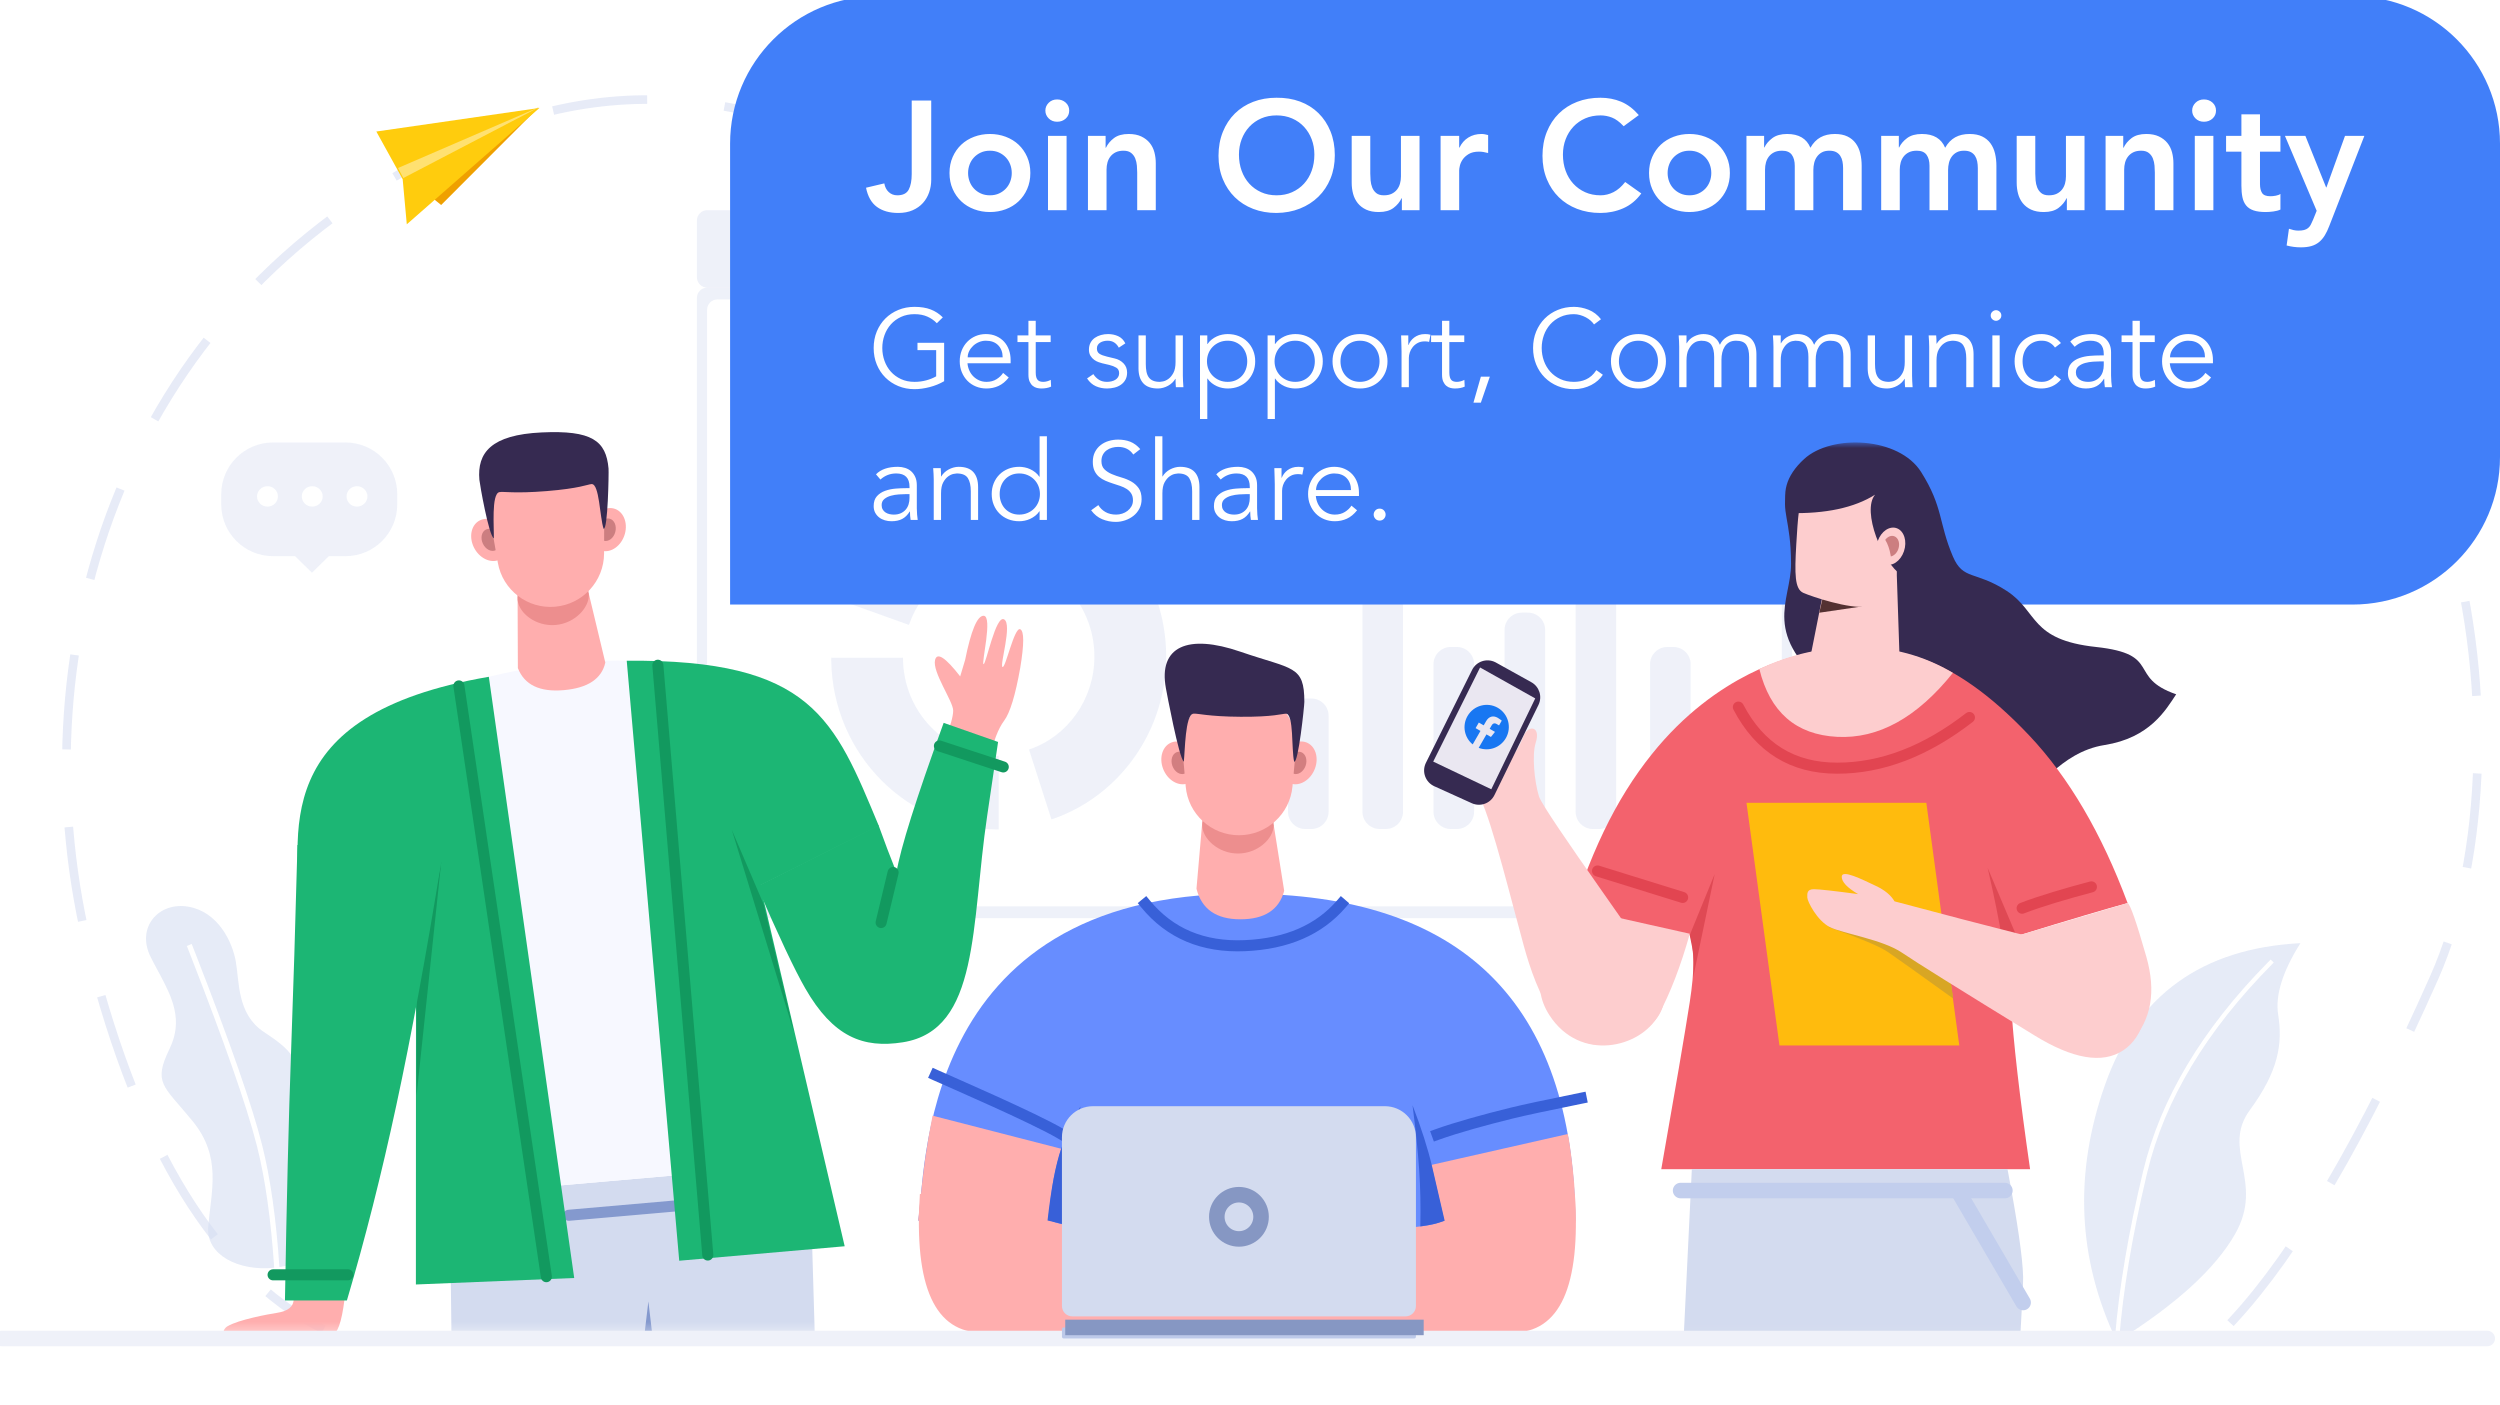 <?xml version="1.0" encoding="UTF-8"?>
<svg width="226px" height="127px" viewBox="0 0 226 127" version="1.1" xmlns="http://www.w3.org/2000/svg" xmlns:xlink="http://www.w3.org/1999/xlink">
    <title>社群宣传图</title>
    <defs>
        <rect id="path-1" x="0" y="0" width="82.818" height="80.969"></rect>
        <rect id="path-3" x="0" y="0" width="94.7" height="87.639"></rect>
    </defs>
    <g id="社群宣传图" stroke="none" stroke-width="1" fill="none" fill-rule="evenodd">
        <rect id="矩形" fill="#FFFFFF" x="0" y="0" width="226" height="127"></rect>
        <g id="Group-22" transform="translate(0, -0.348)">
            <path d="M161.064,26.348 C161.581,26.348 162,26.767 162,27.284 L162,82.412 C162,82.929 161.581,83.348 161.064,83.348 L63.936,83.348 C63.419,83.348 63,82.929 63,82.412 L63,27.284 C63,26.767 63.419,26.348 63.936,26.348 L161.064,26.348 Z M160.142,27.415 L64.858,27.415 C64.341,27.415 63.922,27.834 63.922,28.351 L63.922,28.351 L63.922,81.345 C63.922,81.862 64.341,82.281 64.858,82.281 L64.858,82.281 L160.142,82.281 C160.659,82.281 161.078,81.862 161.078,81.345 L161.078,81.345 L161.078,28.351 C161.078,27.834 160.659,27.415 160.142,27.415 L160.142,27.415 Z" id="Combined-Shape" fill="#D6DDF1" opacity="0.399"></path>
            <g id="Group-21" transform="translate(73, 34.348)" fill="#D6DDF1" opacity="0.399">
                <path d="M45.546,29.144 C46.407,29.144 47.106,29.842 47.106,30.704 L47.106,39.382 C47.106,40.244 46.407,40.942 45.546,40.942 L44.995,40.942 C44.134,40.942 43.435,40.244 43.435,39.382 L43.435,30.704 C43.435,29.842 44.134,29.144 44.995,29.144 L45.546,29.144 Z M52.275,19.208 C53.137,19.208 53.835,19.907 53.835,20.768 L53.835,39.382 C53.835,40.244 53.137,40.942 52.275,40.942 L51.725,40.942 C50.863,40.942 50.165,40.244 50.165,39.382 L50.165,20.768 C50.165,19.907 50.863,19.208 51.725,19.208 L52.275,19.208 Z M58.699,24.487 C59.56,24.487 60.259,25.185 60.259,26.047 L60.259,39.382 C60.259,40.244 59.56,40.942 58.699,40.942 L58.148,40.942 C57.287,40.942 56.588,40.244 56.588,39.382 L56.588,26.047 C56.588,25.185 57.287,24.487 58.148,24.487 L58.699,24.487 Z M78.275,24.487 C79.137,24.487 79.835,25.185 79.835,26.047 L79.835,39.382 C79.835,40.244 79.137,40.942 78.275,40.942 L77.725,40.942 C76.863,40.942 76.165,40.244 76.165,39.382 L76.165,26.047 C76.165,25.185 76.863,24.487 77.725,24.487 L78.275,24.487 Z M65.122,21.382 C65.984,21.382 66.682,22.08 66.682,22.942 L66.682,39.382 C66.682,40.244 65.984,40.942 65.122,40.942 L64.572,40.942 C63.71,40.942 63.012,40.244 63.012,39.382 L63.012,22.942 C63.012,22.08 63.71,21.382 64.572,21.382 L65.122,21.382 Z M71.546,13.62 C72.407,13.62 73.106,14.318 73.106,15.18 L73.106,39.382 C73.106,40.244 72.407,40.942 71.546,40.942 L70.995,40.942 C70.134,40.942 69.435,40.244 69.435,39.382 L69.435,15.18 C69.435,14.318 70.134,13.62 70.995,13.62 L71.546,13.62 Z" id="Combined-Shape"></path>
                <path d="M8.63,25.46 C8.63,30.31 12.427,34.251 17.139,34.33 L17.282,34.331 L17.282,40.984 C9.004,40.984 2.277,34.172 2.143,25.717 L2.141,25.46 L8.63,25.46 Z M21.4,10.428 C27.87,12.281 32.424,18.357 32.424,25.355 C32.424,32.03 28.277,37.887 22.236,40.015 L22.052,40.078 L20.023,33.758 C23.52,32.578 25.934,29.206 25.934,25.355 C25.934,21.398 23.387,17.96 19.764,16.868 L19.654,16.836 L21.4,10.428 Z M17.282,9.936 L17.282,16.589 C13.639,16.589 10.431,18.938 9.206,22.387 L9.169,22.492 L3.044,20.296 C5.144,14.14 10.823,9.936 17.282,9.936 Z M32.118,2.173 L32.118,2.547 L20.528,2.547 L16.207,9.004 L15.906,8.793 L20.336,2.173 L32.118,2.173 Z M7.177,5.589 C7.605,5.589 7.953,5.936 7.953,6.365 C7.953,6.794 7.605,7.141 7.177,7.141 L0.776,7.141 C0.348,7.141 5.24994975e-17,6.794 0,6.365 C-5.24994975e-17,5.936 0.348,5.589 0.776,5.589 L7.177,5.589 Z M36.064,0 C36.925,-1.58266778e-16 37.624,0.698 37.624,1.56 L37.624,3.097 C37.624,3.959 36.925,4.657 36.064,4.657 L34.595,4.657 C33.734,4.657 33.035,3.959 33.035,3.097 L33.035,1.56 C33.035,0.698 33.734,1.58266778e-16 34.595,0 L36.064,0 Z M7.177,0 C7.605,2.54317661e-16 7.953,0.348 7.953,0.776 C7.953,1.205 7.605,1.552 7.177,1.552 L0.776,1.552 C0.348,1.552 5.24994975e-17,1.205 0,0.776 C-5.24994975e-17,0.348 0.348,1.89771549e-16 0.776,0 L7.177,0 Z" id="Combined-Shape"></path>
            </g>
            <path d="M201.898,119.674 C207.557,113.55 213.606,103.236 220.047,88.732 C229.709,66.976 222.084,22.562 192.459,18.579 C179.11,16.785 170.615,19.927 162.196,23.509 M87.745,18.16 C72.529,10.938 58.891,4.967 40.691,13.667 C10.066,28.307 1.426,60.256 8.134,86.643 C12.606,104.234 19.532,115.469 28.911,120.348" id="Shape" stroke="#D6DDF1" stroke-width="0.78" opacity="0.597" stroke-linecap="square" stroke-dasharray="7.8"></path>
            <path d="M204.749,83.96 C203.602,86.768 203.315,89.004 203.886,90.666 C204.743,93.16 204.83,95.643 202.867,99.608 C200.904,103.573 205.337,105.756 203.495,110.886 C202.282,114.262 199.397,118.017 194.839,122.149 C194.414,117.756 194.363,112.773 194.685,107.201 L194.685,107.201 L194.713,106.73 C195.122,100.058 197.738,93.236 202.568,86.263 L202.568,86.263 L202.678,86.104 L202.357,85.886 L202.247,86.045 L202.102,86.255 C197.327,93.21 194.734,100.027 194.325,106.707 C193.976,112.402 194.011,117.494 194.431,121.984 L194.662,122.31 C189.868,115.599 188.174,108.031 189.58,99.608 C190.986,91.184 196.043,85.968 204.749,83.96 Z" id="Combined-Shape" fill="#D6DDF1" opacity="0.6" transform="translate(196.926, 103.135) rotate(10) translate(-196.926, -103.135) "></path>
            <path d="M161.064,19.348 C161.581,19.348 162,19.767 162,20.284 L162,25.412 C162,25.929 161.581,26.348 161.064,26.348 L63.936,26.348 C63.419,26.348 63,25.929 63,25.412 L63,20.284 C63,19.767 63.419,19.348 63.936,19.348 L161.064,19.348 Z M67.304,21.642 C66.625,21.642 66.075,22.164 66.075,22.809 C66.075,23.453 66.625,23.975 67.304,23.975 C67.984,23.975 68.534,23.453 68.534,22.809 C68.534,22.164 67.984,21.642 67.304,21.642 Z M72.224,21.642 C71.544,21.642 70.994,22.164 70.994,22.809 C70.994,23.453 71.544,23.975 72.224,23.975 C72.903,23.975 73.453,23.453 73.453,22.809 C73.453,22.164 72.903,21.642 72.224,21.642 Z M77.143,21.642 C76.464,21.642 75.913,22.164 75.913,22.809 C75.913,23.453 76.464,23.975 77.143,23.975 C77.822,23.975 78.373,23.453 78.373,22.809 C78.373,22.164 77.822,21.642 77.143,21.642 Z" id="Combined-Shape" fill="#D6DDF1" opacity="0.404"></path>
            <g id="Group-3" transform="translate(173, 27.348)" fill="#D6DDF1" opacity="0.399">
                <path d="M24.872,0 C26.595,-3.16533556e-16 27.992,1.397 27.992,3.12 L27.992,6.817 C27.992,8.54 26.595,9.937 24.872,9.937 L10.628,9.936 L8.736,11.775 L6.842,9.936 L3.12,9.937 C1.397,9.937 -6.77156049e-16,8.54 0,6.817 L0,3.12 C-2.1102237e-16,1.397 1.397,3.16533556e-16 3.12,0 L24.872,0 Z M14.15,6.643 L8.613,6.643 L8.613,7.643 L14.15,7.643 L14.15,6.643 Z M4.306,2.114 C2.778,2.114 1.538,3.33 1.538,4.831 C1.538,6.332 2.778,7.548 4.306,7.548 C5.835,7.548 7.075,6.332 7.075,4.831 C7.075,3.33 5.835,2.114 4.306,2.114 Z M4.306,2.823 C5.437,2.823 6.354,3.722 6.354,4.831 C6.354,5.94 5.437,6.839 4.306,6.839 C3.175,6.839 2.259,5.94 2.259,4.831 C2.259,3.722 3.175,2.823 4.306,2.823 Z M25.531,4.529 L8.613,4.529 L8.613,5.529 L25.531,5.529 L25.531,4.529 Z M25.531,2.415 L8.613,2.415 L8.613,3.415 L25.531,3.415 L25.531,2.415 Z" id="Combined-Shape"></path>
            </g>
            <g id="Group-5" transform="translate(20, 40.348)" fill="#D6DDF1" opacity="0.399">
                <path d="M11.232,0 C13.817,-4.74800333e-16 15.912,2.095 15.912,4.68 L15.912,5.598 C15.912,8.183 13.817,10.278 11.232,10.278 L9.725,10.278 L8.201,11.775 L6.675,10.278 L4.68,10.278 C2.095,10.278 -5.71644864e-16,8.183 0,5.598 L0,4.68 C-1.20471198e-15,2.095 2.095,4.74800333e-16 4.68,0 L11.232,0 Z M4.18,3.953 C3.659,3.953 3.236,4.366 3.236,4.875 C3.236,5.385 3.659,5.798 4.18,5.798 C4.702,5.798 5.124,5.385 5.124,4.875 C5.124,4.366 4.702,3.953 4.18,3.953 Z M12.271,3.953 C11.75,3.953 11.327,4.366 11.327,4.875 C11.327,5.385 11.75,5.798 12.271,5.798 C12.792,5.798 13.215,5.385 13.215,4.875 C13.215,4.366 12.792,3.953 12.271,3.953 Z M8.226,3.953 C7.704,3.953 7.282,4.366 7.282,4.875 C7.282,5.385 7.704,5.798 8.226,5.798 C8.747,5.798 9.17,5.385 9.17,4.875 C9.17,4.366 8.747,3.953 8.226,3.953 Z" id="Combined-Shape"></path>
            </g>
            <g id="Group-4" transform="translate(66, 0)" fill="#417FF9">
                <path d="M13.338,0 L146.662,0 C154.028,-1.35318095e-15 160,5.972 160,13.338 L160,41.662 C160,49.028 154.028,55 146.662,55 L0,55 L0,55 L0,13.338 C-9.02120633e-16,5.972 5.972,3.12953779e-15 13.338,0 Z" id="Rectangle"></path>
            </g>
            <g id="Group-Copy" transform="translate(40.245, 14.37) rotate(20) translate(-40.245, -14.37) translate(33.666, 7.305)">
                <polygon id="Rectangle" fill="#EFA000" points="3.948 10.114 13.03 0.138 7.78 11.428"></polygon>
                <polygon id="Rectangle" fill="#FFCC0D" points="1.26757952e-11 7.19 13.131 0.141 5.457 14.131 3.712 10.426"></polygon>
                <polygon id="Rectangle" fill="#FFE171" points="2.971 9.617 13.157 -4.61559612e-12 3.73 10.308"></polygon>
            </g>
            <g id="Group-19" transform="translate(83, 58.539)">
                <g id="Group-26-Copy-4" transform="translate(0, 11.963)">
                    <path d="M59.413,40.177 C54.937,46.69 49.881,49.947 44.244,49.947 C37.005,49.947 31.618,49.947 28.08,49.947 C22.154,49.947 15.608,49.947 11.638,49.947 C5.025,49.947 1.181,40.177 0,40.177 C0.737,36.297 -0.316,10.633 29.379,10.633 C49.176,10.633 59.187,20.481 59.413,40.177 Z" id="Rectangle" fill="#678DFF"></path>
                    <path d="M1.304,30.703 L12.929,33.693 C12.607,34.79 12.377,35.711 12.24,36.456 C12.102,37.2 11.936,38.44 11.742,40.177 L0,40.177 C0.261,37.589 0.478,35.694 0.65,34.491 C0.822,33.289 1.04,32.026 1.304,30.703 Z" id="Rectangle" fill="#FFAEAE"></path>
                    <path d="M46.397,35.154 L58.727,32.36 C58.863,32.961 59.018,34.06 59.193,35.658 C59.368,37.257 59.442,38.836 59.413,40.396 L49.956,40.227 L47.564,40.233 L46.397,35.154 Z" id="Rectangle" fill="#FFAEAE"></path>
                    <path d="M26.918,46.385 C27.346,47.269 39.516,40.863 42.764,40.863 C44.93,40.863 46.541,40.634 47.598,40.177 L59.371,37.769 C59.914,46.162 58.014,50.344 53.669,50.315 C49.324,50.287 39.624,50.164 24.57,49.947 C22.505,49.014 21.19,48.03 20.627,46.996 C19.781,45.445 19.146,44.278 19.65,43.799 C19.986,43.48 21.279,44.24 23.528,46.08 C24.578,46.844 25.103,46.844 25.103,46.08 C25.103,44.933 23.74,42.942 24.844,42.942 C25.948,42.942 26.49,45.5 26.918,46.385 Z" id="Rectangle" fill="#FFAEAE"></path>
                    <path d="M7.514,46.385 C7.942,47.269 20.112,40.863 23.36,40.863 C25.526,40.863 27.137,40.634 28.194,40.177 L39.967,37.769 C40.511,46.162 38.61,50.344 34.265,50.315 C29.92,50.287 20.221,50.164 5.166,49.947 C3.101,49.014 1.786,48.03 1.223,46.996 C0.378,45.445 -0.258,44.278 0.246,43.799 C0.582,43.48 1.875,44.24 4.125,46.08 C5.175,46.844 5.7,46.844 5.7,46.08 C5.7,44.933 4.337,42.942 5.44,42.942 C6.544,42.942 7.086,45.5 7.514,46.385 Z" id="Rectangle" fill="#FFAEAE" transform="translate(20.062, 44.042) scale(-1, 1) translate(-20.062, -44.042) "></path>
                    <path d="M14.682,29.861 C14.129,32.598 13.745,34.716 13.528,36.215 C13.311,37.714 13.198,39.156 13.189,40.54 L11.697,40.177 C12.025,37.272 12.435,35.111 12.929,33.693 C13.424,32.275 14.008,30.998 14.682,29.861 Z" id="Rectangle" fill="#3860D8"></path>
                    <path d="M44.692,29.756 C45.49,31.824 46.083,33.684 46.47,35.336 C46.856,36.988 47.232,38.609 47.598,40.201 C47.209,40.343 46.858,40.45 46.545,40.52 C46.233,40.59 45.85,40.655 45.398,40.714 C45.438,38.903 45.402,37.185 45.291,35.561 C45.179,33.937 44.98,32.002 44.692,29.756 Z" id="Rectangle" fill="#3860D8"></path>
                    <path d="M20.554,11.555 C22.76,14.24 25.757,15.499 29.545,15.334 C33.334,15.168 36.24,13.908 38.263,11.555" id="Line-3" stroke="#3860D8" stroke-linecap="square"></path>
                    <path d="M1.561,32.36 C3.991,30.913 11.688,27.598 12.929,27.034" id="Line-67-Copy" stroke="#3860D8" stroke-linecap="square" transform="translate(7.245, 29.697) scale(-1, 1) translate(-7.245, -29.697) "></path>
                    <path d="M46.923,32.403 C48.648,31.779 51.3,31.049 53.652,30.471 C54.783,30.193 56.88,29.744 59.943,29.124" id="Line-67" stroke="#3860D8" stroke-linecap="square"></path>
                </g>
                <g id="Group-17" transform="translate(29.004, 12.457) scale(-1, 1) translate(-29.004, -12.457) translate(21.984, 0)">
                    <path d="M3.879,16.394 L9.957,11.733 L10.862,22.147 C10.401,23.991 9.079,24.914 6.897,24.914 C4.715,24.914 3.393,24.056 2.932,22.342 L3.879,16.394 Z" id="Rectangle-Copy-3" fill="#FFAEAE"></path>
                    <path d="M7.112,18.968 C8.898,18.968 10.345,17.615 10.345,16.394 C10.345,15.173 8.898,14.183 7.112,14.183 C5.327,14.183 3.879,15.173 3.879,16.394 C3.879,17.615 5.327,18.968 7.112,18.968 Z" id="Oval" fill="#ED8E8E"></path>
                    <path d="M11.673,12.635 C12.504,12.926 13.494,12.328 13.883,11.3 C14.272,10.272 13.913,9.203 13.082,8.912 C12.25,8.621 11.261,9.219 10.872,10.247 C10.483,11.275 10.841,12.344 11.673,12.635 Z" id="Oval-Copy-4" fill="#FFAEAE"></path>
                    <path d="M0.958,12.635 C1.79,12.926 2.779,12.328 3.168,11.3 C3.557,10.272 3.199,9.203 2.367,8.912 C1.536,8.621 0.546,9.219 0.157,10.247 C-0.232,11.275 0.127,12.344 0.958,12.635 Z" id="Oval-Copy-13" fill="#FFAEAE" transform="translate(1.663, 10.773) scale(-1, 1) translate(-1.663, -10.773) "></path>
                    <path d="M1.403,11.748 C1.818,11.901 2.313,11.588 2.508,11.049 C2.702,10.511 2.523,9.951 2.107,9.799 C1.692,9.646 1.197,9.959 1.002,10.497 C0.808,11.036 0.987,11.596 1.403,11.748 Z" id="Oval-Copy-13" fill="#D27E80" transform="translate(1.755, 10.773) scale(-1, 1) translate(-1.755, -10.773) "></path>
                    <path d="M11.933,11.748 C12.348,11.901 12.843,11.588 13.038,11.049 C13.232,10.511 13.053,9.951 12.637,9.799 C12.222,9.646 11.727,9.959 11.532,10.497 C11.338,11.036 11.517,11.596 11.933,11.748 Z" id="Oval-Copy-14" fill="#D27E80"></path>
                    <path d="M6.99,4.031 C9.821,4.031 12.116,6.326 12.116,9.157 C12.116,9.313 12.108,9.468 12.094,9.622 L11.796,12.9 C11.568,15.401 9.471,17.315 6.96,17.315 C4.451,17.315 2.36,15.397 2.143,12.898 L1.86,9.625 C1.615,6.792 3.712,4.296 6.546,4.051 C6.693,4.038 6.842,4.031 6.99,4.031 Z" id="Rectangle" fill="#FFAEAE" transform="translate(6.99, 10.673) scale(-1, 1) translate(-6.99, -10.673) "></path>
                    <path d="M12.072,6.327 C12.798,6.327 12.553,9.568 12.813,10.664 C13.183,10.846 13.735,5.649 13.735,5.267 C13.735,1.932 12.705,2.357 7.948,0.721 C3.191,-0.915 0.525,0.251 1.22,4.031 C1.29,4.415 2.401,10.34 2.837,10.664 C2.951,9.76 2.951,6.423 3.699,6.327 C4.079,6.278 4.991,6.587 7.978,6.606 C10.966,6.625 11.714,6.327 12.072,6.327 Z" id="Oval" fill="#362A51" transform="translate(7.423, 5.334) scale(-1, 1) translate(-7.423, -5.334) "></path>
                </g>
            </g>
            <g id="Group-4-Copy-3" transform="translate(126, 40.348)">
                <mask id="mask-2" fill="white">
                    <use xlink:href="#path-1"></use>
                </mask>
                <g id="Mask"></g>
                <g mask="url(#mask-2)">
                    <g transform="translate(3.848, -0.001)">
                        <g id="Group-26-Copy-4">
                            <path d="M31.708,4.218 C32.29,2.154 35.155,0.962 38.647,2.483 C40.975,3.497 42.622,6.046 43.587,10.13 L49.006,21.995 C45.309,20.687 42.535,19.881 40.685,19.578 C37.909,19.124 37.306,23.749 35.828,22.573 C29.195,17.298 32.075,14.412 32.063,10.962 C32.049,6.924 31.125,6.283 31.708,4.218 Z" id="Rectangle" fill="#362A51"></path>
                            <path d="M34.911,13.859 L41.586,10.875 L41.867,19.31 C40.197,19.013 38.992,18.865 38.254,18.865 C37.515,18.865 36.032,19.049 33.806,19.418 L34.911,13.859 Z" id="Rectangle" fill="#FDCDCE"></path>
                            <polygon id="Rectangle" fill="#543132" points="34.911 14.084 37.342 14.25 38.481 14.823 34.617 15.391"></polygon>
                            <path d="M38.868,14.826 C42.263,14.266 41.586,11.094 41.586,7.882 C41.586,4.67 39.289,2.675 36.152,2.675 C33.015,2.675 32.809,4.538 32.537,9.193 C32.378,11.918 32.396,13.251 33.168,13.594 C33.941,13.936 37.343,15.077 38.868,14.826 Z" id="Oval" fill="#FDCDCE"></path>
                            <path d="M33.247,1.495 C35.726,-0.778 41.816,-0.517 43.825,2.675 C45.834,5.867 45.393,7.258 46.693,10.305 C47.629,12.496 48.712,11.563 51.572,13.428 C54.431,15.293 53.613,17.839 59.635,18.488 C65.656,19.138 62.426,21.227 66.878,22.765 C65.943,24.177 64.503,26.706 60.392,27.354 C56.28,28.001 54.181,31.909 53.672,31.269 C52.045,29.573 47.419,24.191 45.45,22.689 C43.482,21.188 44.002,21.172 42.73,20.71 C42.936,17.652 43.736,13.044 42.046,11.984 C40.356,10.924 38.412,6.191 39.662,4.718 C37.779,5.905 35.185,6.46 31.878,6.383 C31.138,4.64 31.594,3.011 33.247,1.495 Z" id="Rectangle" fill="#362A51"></path>
                            <path d="M40.528,11.002 C41.183,11.256 41.962,10.735 42.268,9.84 C42.575,8.944 42.292,8.012 41.637,7.759 C40.983,7.505 40.204,8.026 39.897,8.921 C39.591,9.817 39.873,10.749 40.528,11.002 Z" id="Oval" fill="#FDCDCE"></path>
                            <path d="M40.634,8.732 C40.848,8.491 41.141,8.382 41.4,8.48 C41.774,8.621 41.935,9.138 41.76,9.636 C41.633,9.997 41.363,10.248 41.082,10.305 C41.076,10.258 41.069,10.213 41.061,10.167 C40.972,9.66 40.807,9.166 40.578,8.802 Z" id="Combined-Shape" fill="#CC7E80"></path>
                            <path d="M33.302,19.086 C34.316,18.806 38.748,18.632 40.023,18.832 C41.298,19.032 46.109,18.546 53.61,26.504 C57.179,30.289 60.138,35.334 62.487,41.638 C60.67,42.127 57.324,43.122 52.448,44.622 C51.909,45.121 51.741,47.117 51.944,50.61 C52.147,54.103 52.723,59.131 53.672,65.695 L20.33,65.695 C21.6,58.502 22.457,53.474 22.903,50.61 C23.349,47.746 23.352,45.721 22.912,44.533 C17.557,44.533 13.803,44.533 11.65,44.533 C13.756,37.312 16.2,32.266 19.485,28.17 C25.433,20.752 32.288,19.365 33.302,19.086 Z" id="Rectangle" fill="#F3626D"></path>
                            <polygon id="Rectangle" fill="#FFBB0D" transform="translate(37.653, 43.543) scale(-1, 1) translate(-37.653, -43.543) " points="31.015 32.572 47.272 32.572 44.291 54.513 28.034 54.513"></polygon>
                            <path d="M39.41,43.683 L46.499,48.827 L46.73,50.276 C43.492,47.948 41.518,46.541 40.809,46.057 C40.099,45.573 38.316,44.823 35.459,43.808 L39.41,43.683 Z" id="Rectangle" fill="#D8A624"></path>
                            <path d="M52.448,44.622 L62.487,41.637 C62.72,41.737 63.285,43.356 64.182,46.496 C65.079,49.635 64.631,52.189 62.838,54.158 L54.683,49.693 L52.448,44.622 Z" id="Rectangle" fill="#FDCDCE"></path>
                            <path d="M25.161,39.013 L23.218,48.354 C23.255,47.484 23.255,46.824 23.218,46.373 C23.181,45.923 23.076,45.309 22.903,44.533 L25.161,39.013 Z" id="Rectangle" fill="#DF4954"></path>
                            <path d="M49.838,38.461 L52.448,44.622 L52.739,49.155 L51.5,49.01 C51.497,47.786 51.374,46.401 51.13,44.855 C50.887,43.31 50.456,41.178 49.838,38.461 Z" id="Rectangle" fill="#DF4954"></path>
                            <path d="M41.415,41.482 C50.389,43.877 56.098,45.317 58.541,45.803 C60.984,46.289 62.838,46.729 64.104,47.122 C64.635,51.106 63.962,53.718 62.084,54.958 C60.206,56.197 57.52,55.737 54.028,53.578 C47.274,49.432 43.304,46.953 42.117,46.14 C40.337,44.92 36.741,44.4 35.573,43.813 C34.406,43.225 33.532,41.471 33.532,41.135 C33.532,40.799 33.468,40.384 34.131,40.384 C34.574,40.384 35.905,40.532 38.124,40.828 C37.137,40.25 36.644,39.728 36.644,39.261 C36.644,38.561 38.487,39.503 39.712,40.077 C40.528,40.46 41.096,40.928 41.415,41.482 Z" id="Rectangle" fill="#FDCDCE"></path>
                            <path d="M29.195,20.475 C31.997,19.15 34.958,18.488 38.081,18.488 C41.203,18.488 44.074,19.268 46.693,20.829 C43.45,24.875 39.963,26.803 36.233,26.612 C32.503,26.422 30.157,24.376 29.195,20.475 Z" id="Rectangle" fill="#FDCDCE"></path>
                            <path d="M27.301,23.923 C29.225,27.603 32.202,29.444 36.234,29.444 C40.265,29.444 44.25,27.917 48.189,24.862" id="Line-3" stroke="#E24551" stroke-linecap="round"></path>
                            <line x1="14.551" y1="41.129" x2="22.247" y2="38.737" id="Line-67-Copy" stroke="#E24551" stroke-linecap="round" transform="translate(18.407, 39.933) scale(-1, 1) translate(-18.407, -39.933) "></line>
                            <path d="M13.598,42.325 L22.912,44.411 C22.084,47.35 21.137,49.805 20.072,51.776 C18.474,54.732 12.987,56.059 10.221,51.776 C8.377,48.92 9.503,45.77 13.598,42.325 Z" id="Rectangle" fill="#FDCDCE"></path>
                            <path d="M3.976,32.177 C2.883,29.929 1.444,28.707 0.797,28.316 C0.151,27.925 -0.079,27.849 0.023,27.634 C0.125,27.418 0.402,27.323 0.937,27.323 C1.293,27.323 1.729,27.427 2.243,27.634 C1.643,26.913 1.354,26.402 1.376,26.099 C1.409,25.645 1.876,25.379 2.243,25.697 C2.488,25.91 2.941,26.39 3.602,27.137 C3.469,26.39 3.371,25.839 3.308,25.485 C3.214,24.954 3.815,24.463 4.195,25.269 C4.576,26.075 4.857,26.876 5.027,27.137 C5.641,28.078 6.602,28.633 6.834,28.37 C7.557,27.55 7.743,26.809 7.915,26.457 C8.391,25.485 9.448,25.697 8.983,27.137 C8.627,28.239 8.856,30.638 9.277,32.001 C9.697,33.365 19.873,47.284 20.227,48.26 C20.58,49.236 21.795,52.38 16.582,54.158 C11.369,55.935 8.996,49.453 7.915,45.545 C6.834,41.637 5.069,34.426 3.976,32.177 Z" id="Rectangle" fill="#FDCDCE"></path>
                            <path d="M52.952,42.103 C54.558,41.48 57.027,40.751 59.217,40.174" id="Line-67" stroke="#E24551" stroke-linecap="round"></path>
                        </g>
                        <g id="Group-3" transform="translate(34.08, 107.284) scale(-1, 1) translate(-34.08, -107.284) translate(10.994, 65.695)">
                            <path d="M34.072,0 L37.745,75.734 C37.04,76.034 36.119,76.184 34.98,76.184 C33.842,76.184 32.582,76.034 31.201,75.734 L19.561,19.362 L14.975,75.734 C13.086,76.034 11.715,76.184 10.861,76.184 C10.007,76.184 9.152,76.034 8.297,75.734 C5.478,33.464 4.086,11.471 4.123,9.753 C4.159,8.036 4.63,4.785 5.535,0 L34.072,0 Z" id="Path-Copy-2" fill="#D3DBEF"></path>
                            <path d="M19.239,19.874 L14.976,75.632 C13.251,75.885 11.924,76.011 10.994,76.011 C10.063,76.011 9.147,75.885 8.245,75.632" id="Line-2" stroke="#3F3F3F" stroke-width="1.404" stroke-linecap="round"></path>
                            <line x1="9.894" y1="2.178" x2="4.123" y2="12.053" id="Line-9" stroke="#C2CEED" stroke-width="1.404" stroke-linecap="round"></line>
                            <line x1="5.772" y1="1.932" x2="35.088" y2="1.932" id="Line" stroke="#C2CEED" stroke-width="1.404" stroke-linecap="round"></line>
                        </g>
                    </g>
                </g>
                <g id="Group-20" mask="url(#mask-2)">
                    <g transform="translate(8.048, 26.143) rotate(20) translate(-8.048, -26.143) translate(3.995, 19.609)" id="Rectangle">
                        <path d="M3.026,0.257 L6.646,0.833 C7.465,0.963 8.039,1.712 7.952,2.537 L7,11.561 C6.911,12.401 6.171,13.017 5.33,12.953 L1.613,12.67 C0.754,12.604 0.11,11.855 0.176,10.996 C0.177,10.977 0.179,10.958 0.181,10.94 L1.231,1.623 C1.327,0.767 2.099,0.151 2.955,0.247 C2.979,0.25 3.003,0.253 3.026,0.257 Z" fill="#362A51"></path>
                        <polygon fill="#EAE7F1" points="1.834 1.166 7.476 2.088 6.553 11.166 0.763 10.61"></polygon>
                    </g>
                </g>
                <path d="M10.402,25.73 C10.402,24.619 9.507,23.718 8.402,23.718 C7.298,23.718 6.402,24.619 6.402,25.73 C6.402,26.735 7.134,27.567 8.09,27.718 L8.09,26.312 L7.582,26.312 L7.582,25.73 L8.09,25.73 L8.09,25.287 C8.09,24.783 8.388,24.504 8.845,24.504 C9.064,24.504 9.293,24.544 9.293,24.544 L9.293,25.039 L9.041,25.039 C8.792,25.039 8.715,25.194 8.715,25.353 L8.715,25.73 L9.27,25.73 L9.181,26.312 L8.715,26.312 L8.715,27.718 C9.671,27.567 10.402,26.735 10.402,25.73" id="Fill-1" fill="#1877F2" mask="url(#mask-2)" transform="translate(8.402, 25.718) rotate(-330) translate(-8.402, -25.718) "></path>
            </g>
            <path d="M15.737,85.605 C14.906,82.756 17.32,80.818 19.88,81.734 C22.44,82.651 23.253,85.515 23.253,87.378 C23.253,89.241 22.54,92.072 24.636,94.066 C26.732,96.06 27.542,97.067 26.914,100.215 C26.286,103.363 26.547,103.655 28.009,106.718 C29.47,109.781 28.477,114.038 24.41,115.023 C23.724,115.189 23.024,115.262 22.339,115.252 C22.808,110.87 22.934,107.166 22.716,104.137 C22.458,100.548 21.489,94.552 19.81,86.143 L19.81,86.143 L19.602,85.106 L19.138,85.215 L19.346,86.249 C20.987,94.465 21.947,100.368 22.226,103.953 L22.226,103.953 L22.243,104.177 C22.459,107.178 22.333,110.863 21.864,115.23 C18.685,115.011 15.973,113.044 16.631,110.545 C17.461,107.39 18.952,104.565 16.905,100.903 C14.858,97.241 13.94,96.921 16.004,94.066 C17.655,91.782 17.026,89.561 16.283,87.305 L16.122,86.821 C15.989,86.417 15.856,86.012 15.737,85.605 Z" id="Combined-Shape" fill="#D6DDF1" opacity="0.6" transform="translate(21.743, 98.379) rotate(-10) translate(-21.743, -98.379) "></path>
            <g id="Group-Copy-3" transform="translate(15, 33.348)">
                <mask id="mask-4" fill="white">
                    <use xlink:href="#path-3"></use>
                </mask>
                <g id="Mask"></g>
                <g mask="url(#mask-4)">
                    <g transform="translate(43.573, 80.969) rotate(-5) translate(-43.573, -80.969) translate(4.696, 5.524)">
                        <path d="M54.215,67.971 L49.885,142.677 C49.275,143.04 48.279,143.221 46.895,143.221 C45.511,143.221 44.447,143.04 43.704,142.677 L36.229,90.771 L22.507,142.677 L15.927,142.677 L21.548,67.971 L54.215,67.971 Z" id="Path-Copy" stroke="none" fill="#D3DBEF" fill-rule="evenodd"></path>
                        <polygon id="Rectangle-Copy-14" stroke="none" fill="#8499CE" fill-rule="evenodd" points="38.597 79.111 39.666 114.485 36.161 90.794"></polygon>
                        <line x1="52.948" y1="70.729" x2="32.102" y2="70.729" id="Line-10" stroke="#8499CE" stroke-width="1" fill="none" stroke-linecap="round"></line>
                        <path d="M46.123,22.053 L46.122,67.971 L26.567,67.971 L26.566,22.1 C28.981,21.548 31.764,21.183 34.971,21.045 C39.127,20.866 42.844,21.202 46.123,22.053 Z" id="Path" stroke="none" fill="#F7F8FF" fill-rule="evenodd"></path>
                        <path d="M63.096,38.106 L51.946,42.517 L56.71,75.693 L41.695,75.693 L41.695,21.246 C58.41,22.558 59.92,28.115 63.096,38.106 Z" id="Path" stroke="none" fill="#1CB674" fill-rule="evenodd"></path>
                        <path d="M29.149,21.605 L32.102,76.42 L17.793,75.757 L20.683,42.842 L10.333,42.231 C10.629,34.188 8.843,23.293 29.149,21.605 Z" id="Path" stroke="none" fill="#1CB674" fill-rule="evenodd"></path>
                        <polygon id="Rectangle" stroke="none" fill="#12995F" fill-rule="evenodd" points="23.413 37.879 19.343 58.75 20.187 49.135"></polygon>
                        <path d="M70.878,28.515 C70.878,27.682 68.965,25.017 69.241,23.939 C69.425,23.22 70.182,23.716 71.511,25.427 L71.958,23.938 C72.496,21.277 73.052,19.947 73.627,19.947 C74.489,19.947 73.395,24.322 73.626,24.322 C73.856,24.322 74.728,19.833 75.486,20.276 C76.244,20.719 75.071,24.388 75.335,24.575 C75.599,24.761 76.406,20.917 76.941,21.166 C77.298,21.331 77.298,22.495 76.94,24.657 C76.502,27.13 76.016,28.723 75.483,29.435 C74.951,30.148 74.517,31.275 74.183,32.817 L70.069,31.3 C70.608,29.999 70.877,29.071 70.878,28.515 Z" id="Rectangle" stroke="none" fill="#FFAEAE" fill-rule="evenodd" transform="translate(73.211, 26.382) rotate(5) translate(-73.211, -26.382) "></path>
                        <path d="M51.66,42.583 L63.078,38.049 C63.474,39.552 63.887,41.016 64.318,42.44 C64.861,40.31 66.67,35.943 69.746,29.337 L74.497,31.485 C73.756,34.605 73.235,36.793 72.934,38.049 C70.603,47.777 70.592,57.285 63.557,57.782 C59.929,58.038 57.315,56.747 55.186,52.147 C54.362,50.367 53.187,47.179 51.66,42.583 Z" id="Rectangle-Copy-2" stroke="none" fill="#1CB674" fill-rule="evenodd"></path>
                        <line x1="69.183" y1="31.383" x2="74.767" y2="33.777" id="Line-11" stroke="#12995F" stroke-width="1" fill="none" stroke-linecap="round"></line>
                        <line x1="64.017" y1="42.415" x2="62.541" y2="46.827" id="Line-5" stroke="#12995F" stroke-width="1" fill="none" stroke-linecap="round"></line>
                        <polyline id="Line-12" stroke="#3F3F3F" stroke-width="0.936" fill="none" stroke-linecap="round" points="27.338 82.047 23.649 81.863 22.693 81.392"></polyline>
                        <polyline id="Line-12-Copy" stroke="#3F3F3F" stroke-width="0.936" fill="none" stroke-linecap="round" points="26.416 82.782 22.726 82.598 21.771 82.128"></polyline>
                        <path d="M5.052,77.218 C6.075,77.151 6.617,76.779 6.676,76.101 L11.255,76.501 C10.804,78.615 10.322,79.65 9.809,79.605 C9.296,79.561 6.027,79.275 0,78.75 C0.073,78.398 0.241,78.159 0.505,78.033 C1.56,77.527 4.255,77.269 5.052,77.218 Z" id="Rectangle" stroke="none" fill="#FFAEAE" fill-rule="evenodd"></path>
                        <path d="M10.592,35.238 L23.413,37.879 C21.334,46.105 19.347,53.291 17.451,59.437 C15.555,65.583 13.556,71.321 11.454,76.651 L5.875,76.164 C6.83,67.039 7.656,59.685 8.352,54.101 C9.047,48.518 9.794,42.23 10.592,35.238 Z" id="Rectangle" stroke="none" fill="#1CB674" fill-rule="evenodd"></path>
                        <g id="Group-2-Copy-3" stroke="none" stroke-width="1" fill="none" fill-rule="evenodd" transform="translate(35.669, 11.699) scale(-1, 1) translate(-35.669, -11.699) translate(28.658, 0)">
                            <g id="Group-17">
                                <path d="M3.874,14.897 L9.943,10.247 L10.847,21.052 C10.387,22.616 9.067,23.398 6.888,23.398 C4.708,23.398 3.388,22.681 2.928,21.246 L3.874,14.897 Z" id="Rectangle-Copy-3" fill="#FFAEAE"></path>
                                <path d="M7.103,17.466 C8.886,17.466 10.331,16.116 10.331,14.897 C10.331,13.679 8.886,12.691 7.103,12.691 C5.32,12.691 3.874,13.679 3.874,14.897 C3.874,16.116 5.32,17.466 7.103,17.466 Z" id="Oval" fill="#ED8E8E"></path>
                                <path d="M11.657,11.147 C12.487,11.437 13.475,10.841 13.864,9.815 C14.252,8.79 13.894,7.723 13.064,7.433 C12.233,7.142 11.245,7.738 10.857,8.764 C10.468,9.79 10.826,10.856 11.657,11.147 Z" id="Oval-Copy-4" fill="#FFAEAE"></path>
                                <path d="M0.957,11.147 C1.787,11.437 2.775,10.841 3.164,9.815 C3.552,8.79 3.194,7.723 2.364,7.433 C1.534,7.142 0.545,7.738 0.157,8.764 C-0.232,9.79 0.126,10.856 0.957,11.147 Z" id="Oval-Copy-13" fill="#FFAEAE" transform="translate(1.66, 9.29) scale(-1, 1) translate(-1.66, -9.29) "></path>
                                <path d="M1.401,10.262 C1.816,10.414 2.31,10.102 2.504,9.565 C2.699,9.028 2.52,8.469 2.104,8.317 C1.689,8.165 1.195,8.477 1.001,9.014 C0.807,9.552 0.986,10.11 1.401,10.262 Z" id="Oval-Copy-13" fill="#CC7E80" transform="translate(1.753, 9.29) scale(-1, 1) translate(-1.753, -9.29) "></path>
                                <path d="M11.916,10.262 C12.331,10.414 12.825,10.102 13.02,9.565 C13.214,9.028 13.035,8.469 12.62,8.317 C12.205,8.165 11.711,8.477 11.516,9.014 C11.322,9.552 11.501,10.11 11.916,10.262 Z" id="Oval-Copy-14" fill="#CC7E80"></path>
                                <path d="M6.98,2.563 C9.807,2.563 12.098,4.854 12.098,7.681 C12.098,7.836 12.091,7.992 12.077,8.146 L11.78,11.407 C11.552,13.905 9.458,15.817 6.95,15.817 C4.445,15.817 2.356,13.901 2.14,11.406 L1.858,8.148 C1.613,5.319 3.707,2.827 6.536,2.582 C6.684,2.569 6.832,2.563 6.98,2.563 Z" id="Rectangle" fill="#FFAEAE" transform="translate(6.98, 9.19) scale(-1, 1) translate(-6.98, -9.19) "></path>
                                <path d="M11.169,5.059 C11.895,5.059 11.65,8.087 11.909,9.18 C12.278,9.362 12.829,4.177 12.829,3.795 C12.829,1.266 11.632,0.198 7.081,0.015 C2.531,-0.168 1.109,1.326 1.109,3.795 C1.109,4.182 1.511,8.858 1.947,9.18 C2.061,8.278 2.061,5.155 2.808,5.059 C3.187,5.011 4.098,5.319 7.081,5.338 C10.064,5.357 10.812,5.059 11.169,5.059 Z" id="Oval" fill="#362A51" transform="translate(6.969, 4.592) scale(-1, 1) translate(-6.969, -4.592) "></path>
                            </g>
                        </g>
                        <polygon id="Rectangle" stroke="none" fill="#12995F" fill-rule="evenodd" points="49.824 37.3 52.104 44.248 53.833 56.047"></polygon>
                        <line x1="44.462" y1="21.895" x2="44.313" y2="75.404" id="Line-6" stroke="#12995F" stroke-width="1" fill="none" stroke-linecap="round"></line>
                        <line x1="26.383" y1="22.19" x2="29.604" y2="76.083" id="Line-6-Copy" stroke="#12995F" stroke-width="1" fill="none" stroke-linecap="round"></line>
                        <line x1="11.746" y1="74.35" x2="5.008" y2="73.762" id="Line-27" stroke="#12995F" stroke-width="1" fill="none" stroke-linecap="round"></line>
                    </g>
                </g>
            </g>
            <line x1="0.153" y1="121.348" x2="224.847" y2="121.348" id="Line-21" stroke="#EFF1F9" stroke-width="1.404" stroke-linecap="round"></line>
            <path d="M98.808,100.348 L125.192,100.348 C126.743,100.348 128,101.605 128,103.156 L128,118.412 C128,118.929 127.581,119.348 127.064,119.348 L96.936,119.348 C96.419,119.348 96,118.929 96,118.412 L96,103.156 C96,101.605 97.257,100.348 98.808,100.348 Z" id="Rectangle" fill="#D3DBEF"></path>
            <rect id="Rectangle" fill="#BDC9E9" x="96" y="120.348" width="32" height="1" rx="0.156"></rect>
            <line x1="97" y1="120.348" x2="128" y2="120.348" id="Line-23" stroke="#8697C3" stroke-width="1.404" stroke-linecap="square"></line>
            <circle id="Oval" stroke="#8697C3" stroke-width="1.404" stroke-linecap="round" cx="112" cy="110.348" r="2"></circle>
        </g>
        <g id="编组备份" transform="translate(78, 5)" fill="#FFFFFF" fill-rule="nonzero">
            <path d="M3.201,14.252 C3.696,14.252 4.13,14.17 4.503,14.007 C4.876,13.844 5.187,13.624 5.434,13.349 C5.681,13.074 5.868,12.754 5.994,12.39 C6.12,12.026 6.183,11.648 6.183,11.256 L6.183,11.256 L6.183,4.088 L4.419,4.088 L4.419,10.738 C4.419,11.335 4.328,11.804 4.146,12.145 C3.964,12.486 3.621,12.656 3.117,12.656 C2.809,12.656 2.55,12.558 2.34,12.362 C2.13,12.166 1.997,11.905 1.941,11.578 L1.941,11.578 L0.289,11.97 C0.448,12.763 0.777,13.342 1.276,13.706 C1.775,14.07 2.417,14.252 3.201,14.252 Z M11.489,14.168 C11.993,14.168 12.469,14.084 12.917,13.916 C13.365,13.748 13.752,13.51 14.079,13.202 C14.406,12.894 14.665,12.523 14.856,12.089 C15.047,11.655 15.143,11.172 15.143,10.64 C15.143,10.108 15.047,9.625 14.856,9.191 C14.665,8.757 14.406,8.386 14.079,8.078 C13.752,7.77 13.365,7.532 12.917,7.364 C12.469,7.196 11.993,7.112 11.489,7.112 C10.985,7.112 10.509,7.196 10.061,7.364 C9.613,7.532 9.226,7.77 8.899,8.078 C8.572,8.386 8.313,8.757 8.122,9.191 C7.931,9.625 7.835,10.108 7.835,10.64 C7.835,11.172 7.931,11.655 8.122,12.089 C8.313,12.523 8.572,12.894 8.899,13.202 C9.226,13.51 9.613,13.748 10.061,13.916 C10.509,14.084 10.985,14.168 11.489,14.168 Z M11.489,12.656 C11.181,12.656 10.906,12.6 10.663,12.488 C10.42,12.376 10.213,12.227 10.04,12.04 C9.867,11.853 9.737,11.639 9.648,11.396 C9.559,11.153 9.515,10.901 9.515,10.64 C9.515,10.379 9.559,10.127 9.648,9.884 C9.737,9.641 9.867,9.427 10.04,9.24 C10.213,9.053 10.42,8.904 10.663,8.792 C10.906,8.68 11.181,8.624 11.489,8.624 C11.797,8.624 12.072,8.68 12.315,8.792 C12.558,8.904 12.765,9.053 12.938,9.24 C13.111,9.427 13.241,9.641 13.33,9.884 C13.419,10.127 13.463,10.379 13.463,10.64 C13.463,10.901 13.419,11.153 13.33,11.396 C13.241,11.639 13.111,11.853 12.938,12.04 C12.765,12.227 12.558,12.376 12.315,12.488 C12.072,12.6 11.797,12.656 11.489,12.656 Z M17.565,6.006 C17.873,6.006 18.132,5.91 18.342,5.719 C18.552,5.528 18.657,5.287 18.657,4.998 C18.657,4.709 18.552,4.468 18.342,4.277 C18.132,4.086 17.873,3.99 17.565,3.99 C17.257,3.99 17.003,4.09 16.802,4.291 C16.601,4.492 16.501,4.727 16.501,4.998 C16.501,5.269 16.601,5.504 16.802,5.705 C17.003,5.906 17.257,6.006 17.565,6.006 Z M18.419,14 L18.419,7.28 L16.739,7.28 L16.739,14 L18.419,14 Z M22.031,14 L22.031,10.332 C22.031,10.108 22.059,9.893 22.115,9.688 C22.171,9.483 22.262,9.301 22.388,9.142 C22.514,8.983 22.673,8.857 22.864,8.764 C23.055,8.671 23.291,8.624 23.571,8.624 C23.86,8.624 24.089,8.692 24.257,8.827 C24.425,8.962 24.549,9.13 24.628,9.331 C24.707,9.532 24.756,9.746 24.775,9.975 C24.794,10.204 24.803,10.411 24.803,10.598 L24.803,10.598 L24.803,14 L26.483,14 L26.483,9.758 C26.483,9.413 26.441,9.081 26.357,8.764 C26.273,8.447 26.133,8.167 25.937,7.924 C25.741,7.681 25.487,7.485 25.174,7.336 C24.861,7.187 24.481,7.112 24.033,7.112 C23.473,7.112 23.03,7.236 22.703,7.483 C22.376,7.73 22.134,8.022 21.975,8.358 L21.975,8.358 L21.947,8.358 L21.947,7.28 L20.351,7.28 L20.351,14 L22.031,14 Z M37.389,14.252 C38.164,14.243 38.873,14.11 39.517,13.853 C40.161,13.596 40.716,13.239 41.183,12.782 C41.65,12.325 42.014,11.779 42.275,11.144 C42.536,10.509 42.667,9.805 42.667,9.03 C42.667,8.237 42.536,7.518 42.275,6.874 C42.014,6.23 41.65,5.679 41.183,5.222 C40.716,4.765 40.161,4.417 39.517,4.179 C38.873,3.941 38.164,3.827 37.389,3.836 C36.624,3.836 35.921,3.96 35.282,4.207 C34.643,4.454 34.092,4.807 33.63,5.264 C33.168,5.721 32.806,6.274 32.545,6.923 C32.284,7.572 32.153,8.293 32.153,9.086 C32.153,9.861 32.284,10.565 32.545,11.2 C32.806,11.835 33.168,12.378 33.63,12.831 C34.092,13.284 34.643,13.634 35.282,13.881 C35.921,14.128 36.624,14.252 37.389,14.252 Z M37.403,12.656 C36.89,12.656 36.425,12.563 36.01,12.376 C35.595,12.189 35.238,11.933 34.939,11.606 C34.64,11.279 34.409,10.892 34.246,10.444 C34.083,9.996 34.001,9.506 34.001,8.974 C34.001,8.479 34.083,8.017 34.246,7.588 C34.409,7.159 34.64,6.783 34.939,6.461 C35.238,6.139 35.595,5.887 36.01,5.705 C36.425,5.523 36.89,5.432 37.403,5.432 C37.916,5.432 38.383,5.523 38.803,5.705 C39.223,5.887 39.582,6.139 39.881,6.461 C40.18,6.783 40.411,7.159 40.574,7.588 C40.737,8.017 40.819,8.479 40.819,8.974 C40.819,9.506 40.737,9.996 40.574,10.444 C40.411,10.892 40.18,11.279 39.881,11.606 C39.582,11.933 39.223,12.189 38.803,12.376 C38.383,12.563 37.916,12.656 37.403,12.656 Z M46.643,14.168 C47.203,14.168 47.646,14.044 47.973,13.797 C48.3,13.55 48.542,13.258 48.701,12.922 L48.701,12.922 L48.729,12.922 L48.729,14 L50.325,14 L50.325,7.28 L48.645,7.28 L48.645,10.948 C48.645,11.172 48.617,11.387 48.561,11.592 C48.505,11.797 48.414,11.979 48.288,12.138 C48.162,12.297 48.003,12.423 47.812,12.516 C47.621,12.609 47.385,12.656 47.105,12.656 C46.806,12.656 46.575,12.588 46.412,12.453 C46.249,12.318 46.127,12.15 46.048,11.949 C45.969,11.748 45.92,11.534 45.901,11.305 C45.882,11.076 45.873,10.869 45.873,10.682 L45.873,10.682 L45.873,7.28 L44.193,7.28 L44.193,11.522 C44.193,11.867 44.235,12.199 44.319,12.516 C44.403,12.833 44.543,13.116 44.739,13.363 C44.935,13.61 45.189,13.806 45.502,13.951 C45.815,14.096 46.195,14.168 46.643,14.168 Z M53.909,14 L53.909,10.402 C53.909,10.309 53.93,10.169 53.972,9.982 C54.014,9.795 54.098,9.609 54.224,9.422 C54.35,9.235 54.532,9.07 54.77,8.925 C55.008,8.78 55.323,8.708 55.715,8.708 C55.846,8.708 55.979,8.72 56.114,8.743 C56.249,8.766 56.387,8.797 56.527,8.834 L56.527,8.834 L56.527,7.21 C56.424,7.182 56.324,7.159 56.226,7.14 C56.128,7.121 56.028,7.112 55.925,7.112 C55.477,7.112 55.08,7.219 54.735,7.434 C54.39,7.649 54.124,7.952 53.937,8.344 L53.937,8.344 L53.909,8.344 L53.909,7.28 L52.229,7.28 L52.229,14 L53.909,14 Z M66.677,14.252 C67.405,14.252 68.091,14.112 68.735,13.832 C69.379,13.552 69.925,13.104 70.373,12.488 L70.373,12.488 L68.917,11.452 C68.59,11.872 68.238,12.178 67.86,12.369 C67.482,12.56 67.092,12.656 66.691,12.656 C66.178,12.656 65.713,12.563 65.298,12.376 C64.883,12.189 64.526,11.933 64.227,11.606 C63.928,11.279 63.697,10.892 63.534,10.444 C63.371,9.996 63.289,9.506 63.289,8.974 C63.289,8.479 63.371,8.017 63.534,7.588 C63.697,7.159 63.928,6.783 64.227,6.461 C64.526,6.139 64.883,5.887 65.298,5.705 C65.713,5.523 66.178,5.432 66.691,5.432 C67.036,5.432 67.379,5.497 67.72,5.628 C68.061,5.759 68.413,6.02 68.777,6.412 L68.777,6.412 L70.149,5.404 C69.654,4.835 69.12,4.431 68.546,4.193 C67.972,3.955 67.349,3.836 66.677,3.836 C65.912,3.836 65.209,3.96 64.57,4.207 C63.931,4.454 63.38,4.807 62.918,5.264 C62.456,5.721 62.094,6.274 61.833,6.923 C61.572,7.572 61.441,8.293 61.441,9.086 C61.441,9.861 61.572,10.565 61.833,11.2 C62.094,11.835 62.456,12.378 62.918,12.831 C63.38,13.284 63.931,13.634 64.57,13.881 C65.209,14.128 65.912,14.252 66.677,14.252 Z M74.727,14.168 C75.231,14.168 75.707,14.084 76.155,13.916 C76.603,13.748 76.99,13.51 77.317,13.202 C77.644,12.894 77.903,12.523 78.094,12.089 C78.285,11.655 78.381,11.172 78.381,10.64 C78.381,10.108 78.285,9.625 78.094,9.191 C77.903,8.757 77.644,8.386 77.317,8.078 C76.99,7.77 76.603,7.532 76.155,7.364 C75.707,7.196 75.231,7.112 74.727,7.112 C74.223,7.112 73.747,7.196 73.299,7.364 C72.851,7.532 72.464,7.77 72.137,8.078 C71.81,8.386 71.551,8.757 71.36,9.191 C71.169,9.625 71.073,10.108 71.073,10.64 C71.073,11.172 71.169,11.655 71.36,12.089 C71.551,12.523 71.81,12.894 72.137,13.202 C72.464,13.51 72.851,13.748 73.299,13.916 C73.747,14.084 74.223,14.168 74.727,14.168 Z M74.727,12.656 C74.419,12.656 74.144,12.6 73.901,12.488 C73.658,12.376 73.451,12.227 73.278,12.04 C73.105,11.853 72.975,11.639 72.886,11.396 C72.797,11.153 72.753,10.901 72.753,10.64 C72.753,10.379 72.797,10.127 72.886,9.884 C72.975,9.641 73.105,9.427 73.278,9.24 C73.451,9.053 73.658,8.904 73.901,8.792 C74.144,8.68 74.419,8.624 74.727,8.624 C75.035,8.624 75.31,8.68 75.553,8.792 C75.796,8.904 76.003,9.053 76.176,9.24 C76.349,9.427 76.479,9.641 76.568,9.884 C76.657,10.127 76.701,10.379 76.701,10.64 C76.701,10.901 76.657,11.153 76.568,11.396 C76.479,11.639 76.349,11.853 76.176,12.04 C76.003,12.227 75.796,12.376 75.553,12.488 C75.31,12.6 75.035,12.656 74.727,12.656 Z M81.559,14 L81.559,10.332 C81.559,10.108 81.587,9.893 81.643,9.688 C81.699,9.483 81.79,9.301 81.916,9.142 C82.042,8.983 82.201,8.857 82.392,8.764 C82.583,8.671 82.819,8.624 83.099,8.624 C83.51,8.624 83.804,8.748 83.981,8.995 C84.158,9.242 84.247,9.576 84.247,9.996 L84.247,9.996 L84.247,14 L85.927,14 L85.927,10.36 C85.927,10.145 85.953,9.933 86.004,9.723 C86.055,9.513 86.139,9.326 86.256,9.163 C86.373,9 86.522,8.869 86.704,8.771 C86.886,8.673 87.108,8.624 87.369,8.624 C87.621,8.624 87.826,8.666 87.985,8.75 C88.144,8.834 88.27,8.948 88.363,9.093 C88.456,9.238 88.522,9.406 88.559,9.597 C88.596,9.788 88.615,9.987 88.615,10.192 L88.615,10.192 L88.615,14 L90.295,14 L90.295,9.996 C90.295,9.595 90.253,9.219 90.169,8.869 C90.085,8.519 89.947,8.213 89.756,7.952 C89.565,7.691 89.315,7.485 89.007,7.336 C88.699,7.187 88.321,7.112 87.873,7.112 C87.369,7.112 86.935,7.212 86.571,7.413 C86.207,7.614 85.904,7.929 85.661,8.358 C85.316,7.527 84.616,7.112 83.561,7.112 C83.001,7.112 82.555,7.236 82.224,7.483 C81.893,7.73 81.652,8.013 81.503,8.33 L81.503,8.33 L81.475,8.33 L81.475,7.28 L79.879,7.28 L79.879,14 L81.559,14 Z M93.739,14 L93.739,10.332 C93.739,10.108 93.767,9.893 93.823,9.688 C93.879,9.483 93.97,9.301 94.096,9.142 C94.222,8.983 94.381,8.857 94.572,8.764 C94.763,8.671 94.999,8.624 95.279,8.624 C95.69,8.624 95.984,8.748 96.161,8.995 C96.338,9.242 96.427,9.576 96.427,9.996 L96.427,9.996 L96.427,14 L98.107,14 L98.107,10.36 C98.107,10.145 98.133,9.933 98.184,9.723 C98.235,9.513 98.319,9.326 98.436,9.163 C98.553,9 98.702,8.869 98.884,8.771 C99.066,8.673 99.288,8.624 99.549,8.624 C99.801,8.624 100.006,8.666 100.165,8.75 C100.324,8.834 100.45,8.948 100.543,9.093 C100.636,9.238 100.702,9.406 100.739,9.597 C100.776,9.788 100.795,9.987 100.795,10.192 L100.795,10.192 L100.795,14 L102.475,14 L102.475,9.996 C102.475,9.595 102.433,9.219 102.349,8.869 C102.265,8.519 102.127,8.213 101.936,7.952 C101.745,7.691 101.495,7.485 101.187,7.336 C100.879,7.187 100.501,7.112 100.053,7.112 C99.549,7.112 99.115,7.212 98.751,7.413 C98.387,7.614 98.084,7.929 97.841,8.358 C97.496,7.527 96.796,7.112 95.741,7.112 C95.181,7.112 94.735,7.236 94.404,7.483 C94.073,7.73 93.832,8.013 93.683,8.33 L93.683,8.33 L93.655,8.33 L93.655,7.28 L92.059,7.28 L92.059,14 L93.739,14 Z M106.759,14.168 C107.319,14.168 107.762,14.044 108.089,13.797 C108.416,13.55 108.658,13.258 108.817,12.922 L108.817,12.922 L108.845,12.922 L108.845,14 L110.441,14 L110.441,7.28 L108.761,7.28 L108.761,10.948 C108.761,11.172 108.733,11.387 108.677,11.592 C108.621,11.797 108.53,11.979 108.404,12.138 C108.278,12.297 108.119,12.423 107.928,12.516 C107.737,12.609 107.501,12.656 107.221,12.656 C106.922,12.656 106.691,12.588 106.528,12.453 C106.365,12.318 106.243,12.15 106.164,11.949 C106.085,11.748 106.036,11.534 106.017,11.305 C105.998,11.076 105.989,10.869 105.989,10.682 L105.989,10.682 L105.989,7.28 L104.309,7.28 L104.309,11.522 C104.309,11.867 104.351,12.199 104.435,12.516 C104.519,12.833 104.659,13.116 104.855,13.363 C105.051,13.61 105.305,13.806 105.618,13.951 C105.931,14.096 106.311,14.168 106.759,14.168 Z M114.025,14 L114.025,10.332 C114.025,10.108 114.053,9.893 114.109,9.688 C114.165,9.483 114.256,9.301 114.382,9.142 C114.508,8.983 114.667,8.857 114.858,8.764 C115.049,8.671 115.285,8.624 115.565,8.624 C115.854,8.624 116.083,8.692 116.251,8.827 C116.419,8.962 116.543,9.13 116.622,9.331 C116.701,9.532 116.75,9.746 116.769,9.975 C116.788,10.204 116.797,10.411 116.797,10.598 L116.797,10.598 L116.797,14 L118.477,14 L118.477,9.758 C118.477,9.413 118.435,9.081 118.351,8.764 C118.267,8.447 118.127,8.167 117.931,7.924 C117.735,7.681 117.481,7.485 117.168,7.336 C116.855,7.187 116.475,7.112 116.027,7.112 C115.467,7.112 115.024,7.236 114.697,7.483 C114.37,7.73 114.128,8.022 113.969,8.358 L113.969,8.358 L113.941,8.358 L113.941,7.28 L112.345,7.28 L112.345,14 L114.025,14 Z M121.235,6.006 C121.543,6.006 121.802,5.91 122.012,5.719 C122.222,5.528 122.327,5.287 122.327,4.998 C122.327,4.709 122.222,4.468 122.012,4.277 C121.802,4.086 121.543,3.99 121.235,3.99 C120.927,3.99 120.673,4.09 120.472,4.291 C120.271,4.492 120.171,4.727 120.171,4.998 C120.171,5.269 120.271,5.504 120.472,5.705 C120.673,5.906 120.927,6.006 121.235,6.006 Z M122.089,14 L122.089,7.28 L120.409,7.28 L120.409,14 L122.089,14 Z M126.821,14.168 C127.017,14.168 127.243,14.152 127.5,14.119 C127.757,14.086 127.974,14.028 128.151,13.944 L128.151,13.944 L128.151,12.53 C128.048,12.605 127.908,12.658 127.731,12.691 C127.554,12.724 127.39,12.74 127.241,12.74 C126.868,12.74 126.618,12.642 126.492,12.446 C126.366,12.25 126.303,11.984 126.303,11.648 L126.303,11.648 L126.303,8.708 L128.151,8.708 L128.151,7.28 L126.303,7.28 L126.303,5.334 L124.623,5.334 L124.623,7.28 L123.237,7.28 L123.237,8.708 L124.623,8.708 L124.623,11.788 C124.623,12.18 124.653,12.525 124.714,12.824 C124.775,13.123 124.887,13.372 125.05,13.573 C125.213,13.774 125.437,13.923 125.722,14.021 C126.007,14.119 126.373,14.168 126.821,14.168 Z M129.999,17.36 C130.372,17.36 130.692,17.32 130.958,17.241 C131.224,17.162 131.455,17.04 131.651,16.877 C131.847,16.714 132.017,16.513 132.162,16.275 C132.307,16.037 132.44,15.759 132.561,15.442 L132.561,15.442 L135.739,7.28 L133.989,7.28 L132.309,11.942 L132.281,11.942 L130.405,7.28 L128.557,7.28 L131.427,14.056 L131.105,14.854 C131.03,15.031 130.96,15.183 130.895,15.309 C130.83,15.435 130.748,15.538 130.65,15.617 C130.552,15.696 130.433,15.755 130.293,15.792 C130.153,15.829 129.98,15.848 129.775,15.848 C129.626,15.848 129.479,15.832 129.334,15.799 C129.189,15.766 129.052,15.727 128.921,15.68 L128.921,15.68 L128.711,17.192 C129.131,17.304 129.56,17.36 129.999,17.36 Z" id="JoinOurCommunity"></path>
            <path d="M4.67,30.18 C5.103,30.18 5.558,30.118 6.035,29.995 C6.512,29.872 6.95,29.693 7.35,29.46 L7.35,29.46 L7.35,25.99 L4.94,25.99 L4.94,26.65 L6.63,26.65 L6.63,29.02 C6.363,29.173 6.062,29.295 5.725,29.385 C5.388,29.475 5.037,29.52 4.67,29.52 C4.217,29.52 3.81,29.437 3.45,29.27 C3.09,29.103 2.785,28.88 2.535,28.6 C2.285,28.32 2.093,27.995 1.96,27.625 C1.827,27.255 1.76,26.867 1.76,26.46 C1.76,26.053 1.827,25.665 1.96,25.295 C2.093,24.925 2.285,24.6 2.535,24.32 C2.785,24.04 3.09,23.817 3.45,23.65 C3.81,23.483 4.217,23.4 4.67,23.4 C5.11,23.4 5.497,23.473 5.83,23.62 C6.163,23.767 6.45,23.967 6.69,24.22 L6.69,24.22 L7.23,23.69 C6.91,23.37 6.545,23.132 6.135,22.975 C5.725,22.818 5.237,22.74 4.67,22.74 C4.143,22.74 3.655,22.833 3.205,23.02 C2.755,23.207 2.365,23.465 2.035,23.795 C1.705,24.125 1.447,24.517 1.26,24.97 C1.073,25.423 0.98,25.92 0.98,26.46 C0.98,27 1.073,27.497 1.26,27.95 C1.447,28.403 1.705,28.795 2.035,29.125 C2.365,29.455 2.755,29.713 3.205,29.9 C3.655,30.087 4.143,30.18 4.67,30.18 Z M11.18,30.12 C11.567,30.12 11.928,30.043 12.265,29.89 C12.602,29.737 12.91,29.483 13.19,29.13 L13.19,29.13 L12.68,28.71 C12.547,28.923 12.352,29.112 12.095,29.275 C11.838,29.438 11.533,29.52 11.18,29.52 C10.947,29.52 10.73,29.477 10.53,29.39 C10.33,29.303 10.153,29.185 10,29.035 C9.847,28.885 9.723,28.707 9.63,28.5 C9.537,28.293 9.48,28.073 9.46,27.84 L9.46,27.84 L13.36,27.84 L13.36,27.54 C13.36,27.22 13.31,26.918 13.21,26.635 C13.11,26.352 12.965,26.105 12.775,25.895 C12.585,25.685 12.35,25.517 12.07,25.39 C11.79,25.263 11.473,25.2 11.12,25.2 C10.787,25.2 10.477,25.262 10.19,25.385 C9.903,25.508 9.653,25.68 9.44,25.9 C9.227,26.12 9.06,26.38 8.94,26.68 C8.82,26.98 8.76,27.307 8.76,27.66 C8.76,28.013 8.822,28.34 8.945,28.64 C9.068,28.94 9.237,29.2 9.45,29.42 C9.663,29.64 9.918,29.812 10.215,29.935 C10.512,30.058 10.833,30.12 11.18,30.12 Z M12.64,27.3 L9.48,27.3 C9.48,27.107 9.525,26.92 9.615,26.74 C9.705,26.56 9.825,26.4 9.975,26.26 C10.125,26.12 10.3,26.008 10.5,25.925 C10.7,25.842 10.907,25.8 11.12,25.8 C11.6,25.8 11.973,25.938 12.24,26.215 C12.507,26.492 12.64,26.853 12.64,27.3 L12.64,27.3 Z M16.13,30.12 C16.477,30.12 16.773,30.063 17.02,29.95 L17.02,29.95 L16.99,29.34 C16.89,29.393 16.78,29.437 16.66,29.47 C16.54,29.503 16.423,29.52 16.31,29.52 C16.21,29.52 16.118,29.508 16.035,29.485 C15.952,29.462 15.88,29.42 15.82,29.36 C15.76,29.3 15.713,29.215 15.68,29.105 C15.647,28.995 15.63,28.853 15.63,28.68 L15.63,28.68 L15.63,25.92 L16.98,25.92 L16.98,25.32 L15.63,25.32 L15.63,24 L14.97,24 L14.97,25.32 L13.98,25.32 L13.98,25.92 L14.97,25.92 L14.97,28.87 C14.97,29.13 15.007,29.34 15.08,29.5 C15.153,29.66 15.247,29.787 15.36,29.88 C15.473,29.973 15.598,30.037 15.735,30.07 C15.872,30.103 16.003,30.12 16.13,30.12 Z M22.07,30.12 C22.297,30.12 22.52,30.093 22.74,30.04 C22.96,29.987 23.155,29.902 23.325,29.785 C23.495,29.668 23.632,29.518 23.735,29.335 C23.838,29.152 23.89,28.933 23.89,28.68 C23.89,28.347 23.782,28.068 23.565,27.845 C23.348,27.622 23.077,27.473 22.75,27.4 L22.75,27.4 L22.08,27.24 C21.773,27.167 21.543,27.08 21.39,26.98 C21.237,26.88 21.16,26.72 21.16,26.5 C21.16,26.373 21.188,26.267 21.245,26.18 C21.302,26.093 21.377,26.022 21.47,25.965 C21.563,25.908 21.668,25.867 21.785,25.84 C21.902,25.813 22.017,25.8 22.13,25.8 C22.37,25.8 22.573,25.857 22.74,25.97 C22.907,26.083 23.04,26.237 23.14,26.43 L23.14,26.43 L23.73,26.04 C23.577,25.733 23.36,25.517 23.08,25.39 C22.8,25.263 22.497,25.2 22.17,25.2 C21.95,25.2 21.737,25.228 21.53,25.285 C21.323,25.342 21.138,25.427 20.975,25.54 C20.812,25.653 20.682,25.8 20.585,25.98 C20.488,26.16 20.44,26.37 20.44,26.61 C20.44,26.83 20.487,27.015 20.58,27.165 C20.673,27.315 20.785,27.437 20.915,27.53 C21.045,27.623 21.178,27.693 21.315,27.74 C21.452,27.787 21.56,27.82 21.64,27.84 L21.64,27.84 L22.28,27.99 C22.527,28.05 22.737,28.132 22.91,28.235 C23.083,28.338 23.17,28.507 23.17,28.74 C23.17,28.873 23.138,28.99 23.075,29.09 C23.012,29.19 22.928,29.272 22.825,29.335 C22.722,29.398 22.603,29.445 22.47,29.475 C22.337,29.505 22.203,29.52 22.07,29.52 C21.79,29.52 21.548,29.457 21.345,29.33 C21.142,29.203 20.973,29.033 20.84,28.82 L20.84,28.82 L20.27,29.21 C20.49,29.543 20.755,29.778 21.065,29.915 C21.375,30.052 21.71,30.12 22.07,30.12 Z M26.68,30.12 C26.833,30.12 26.988,30.098 27.145,30.055 C27.302,30.012 27.45,29.952 27.59,29.875 C27.73,29.798 27.857,29.707 27.97,29.6 C28.083,29.493 28.177,29.377 28.25,29.25 L28.25,29.25 L28.27,29.25 C28.27,29.377 28.272,29.502 28.275,29.625 C28.278,29.748 28.287,29.873 28.3,30 L28.3,30 L28.98,30 C28.967,29.827 28.955,29.643 28.945,29.45 C28.935,29.257 28.93,29.097 28.93,28.97 L28.93,25.32 L28.27,25.32 L28.27,27.72 C28.27,28.147 28.203,28.48 28.07,28.72 C27.937,28.96 27.785,29.14 27.615,29.26 C27.445,29.38 27.283,29.453 27.13,29.48 C26.977,29.507 26.883,29.52 26.85,29.52 C26.603,29.52 26.398,29.485 26.235,29.415 C26.072,29.345 25.942,29.242 25.845,29.105 C25.748,28.968 25.68,28.8 25.64,28.6 C25.6,28.4 25.58,28.17 25.58,27.91 L25.58,27.91 L25.58,25.32 L24.92,25.32 L24.92,28.29 C24.92,28.877 25.063,29.328 25.35,29.645 C25.637,29.962 26.08,30.12 26.68,30.12 Z M31.14,32.88 L31.14,29.22 L31.16,29.22 C31.267,29.38 31.393,29.517 31.54,29.63 C31.687,29.743 31.84,29.837 32,29.91 C32.16,29.983 32.325,30.037 32.495,30.07 C32.665,30.103 32.827,30.12 32.98,30.12 C33.347,30.12 33.682,30.058 33.985,29.935 C34.288,29.812 34.55,29.64 34.77,29.42 C34.99,29.2 35.162,28.94 35.285,28.64 C35.408,28.34 35.47,28.013 35.47,27.66 C35.47,27.307 35.408,26.98 35.285,26.68 C35.162,26.38 34.99,26.12 34.77,25.9 C34.55,25.68 34.288,25.508 33.985,25.385 C33.682,25.262 33.347,25.2 32.98,25.2 C32.827,25.2 32.665,25.217 32.495,25.25 C32.325,25.283 32.16,25.337 32,25.41 C31.84,25.483 31.687,25.577 31.54,25.69 C31.393,25.803 31.267,25.94 31.16,26.1 L31.16,26.1 L31.14,26.1 L31.14,25.32 L30.48,25.32 L30.48,32.88 L31.14,32.88 Z M32.98,29.52 C32.707,29.52 32.457,29.472 32.23,29.375 C32.003,29.278 31.807,29.147 31.64,28.98 C31.473,28.813 31.343,28.617 31.25,28.39 C31.157,28.163 31.11,27.92 31.11,27.66 C31.11,27.4 31.157,27.157 31.25,26.93 C31.343,26.703 31.473,26.507 31.64,26.34 C31.807,26.173 32.003,26.042 32.23,25.945 C32.457,25.848 32.707,25.8 32.98,25.8 C33.253,25.8 33.498,25.848 33.715,25.945 C33.932,26.042 34.117,26.173 34.27,26.34 C34.423,26.507 34.542,26.703 34.625,26.93 C34.708,27.157 34.75,27.4 34.75,27.66 C34.75,27.92 34.708,28.163 34.625,28.39 C34.542,28.617 34.423,28.813 34.27,28.98 C34.117,29.147 33.932,29.278 33.715,29.375 C33.498,29.472 33.253,29.52 32.98,29.52 Z M37.25,32.88 L37.25,29.22 L37.27,29.22 C37.377,29.38 37.503,29.517 37.65,29.63 C37.797,29.743 37.95,29.837 38.11,29.91 C38.27,29.983 38.435,30.037 38.605,30.07 C38.775,30.103 38.937,30.12 39.09,30.12 C39.457,30.12 39.792,30.058 40.095,29.935 C40.398,29.812 40.66,29.64 40.88,29.42 C41.1,29.2 41.272,28.94 41.395,28.64 C41.518,28.34 41.58,28.013 41.58,27.66 C41.58,27.307 41.518,26.98 41.395,26.68 C41.272,26.38 41.1,26.12 40.88,25.9 C40.66,25.68 40.398,25.508 40.095,25.385 C39.792,25.262 39.457,25.2 39.09,25.2 C38.937,25.2 38.775,25.217 38.605,25.25 C38.435,25.283 38.27,25.337 38.11,25.41 C37.95,25.483 37.797,25.577 37.65,25.69 C37.503,25.803 37.377,25.94 37.27,26.1 L37.27,26.1 L37.25,26.1 L37.25,25.32 L36.59,25.32 L36.59,32.88 L37.25,32.88 Z M39.09,29.52 C38.817,29.52 38.567,29.472 38.34,29.375 C38.113,29.278 37.917,29.147 37.75,28.98 C37.583,28.813 37.453,28.617 37.36,28.39 C37.267,28.163 37.22,27.92 37.22,27.66 C37.22,27.4 37.267,27.157 37.36,26.93 C37.453,26.703 37.583,26.507 37.75,26.34 C37.917,26.173 38.113,26.042 38.34,25.945 C38.567,25.848 38.817,25.8 39.09,25.8 C39.363,25.8 39.608,25.848 39.825,25.945 C40.042,26.042 40.227,26.173 40.38,26.34 C40.533,26.507 40.652,26.703 40.735,26.93 C40.818,27.157 40.86,27.4 40.86,27.66 C40.86,27.92 40.818,28.163 40.735,28.39 C40.652,28.617 40.533,28.813 40.38,28.98 C40.227,29.147 40.042,29.278 39.825,29.375 C39.608,29.472 39.363,29.52 39.09,29.52 Z M44.94,30.12 C45.307,30.12 45.642,30.058 45.945,29.935 C46.248,29.812 46.51,29.64 46.73,29.42 C46.95,29.2 47.122,28.94 47.245,28.64 C47.368,28.34 47.43,28.013 47.43,27.66 C47.43,27.307 47.368,26.98 47.245,26.68 C47.122,26.38 46.95,26.12 46.73,25.9 C46.51,25.68 46.248,25.508 45.945,25.385 C45.642,25.262 45.307,25.2 44.94,25.2 C44.58,25.2 44.248,25.262 43.945,25.385 C43.642,25.508 43.38,25.68 43.16,25.9 C42.94,26.12 42.768,26.38 42.645,26.68 C42.522,26.98 42.46,27.307 42.46,27.66 C42.46,28.013 42.522,28.34 42.645,28.64 C42.768,28.94 42.94,29.2 43.16,29.42 C43.38,29.64 43.642,29.812 43.945,29.935 C44.248,30.058 44.58,30.12 44.94,30.12 Z M44.94,29.52 C44.667,29.52 44.422,29.472 44.205,29.375 C43.988,29.278 43.805,29.147 43.655,28.98 C43.505,28.813 43.388,28.617 43.305,28.39 C43.222,28.163 43.18,27.92 43.18,27.66 C43.18,27.4 43.222,27.157 43.305,26.93 C43.388,26.703 43.505,26.507 43.655,26.34 C43.805,26.173 43.988,26.042 44.205,25.945 C44.422,25.848 44.667,25.8 44.94,25.8 C45.213,25.8 45.458,25.848 45.675,25.945 C45.892,26.042 46.077,26.173 46.23,26.34 C46.383,26.507 46.502,26.703 46.585,26.93 C46.668,27.157 46.71,27.4 46.71,27.66 C46.71,27.92 46.668,28.163 46.585,28.39 C46.502,28.617 46.383,28.813 46.23,28.98 C46.077,29.147 45.892,29.278 45.675,29.375 C45.458,29.472 45.213,29.52 44.94,29.52 Z M49.36,30 L49.36,27.36 C49.36,27.2 49.388,27.033 49.445,26.86 C49.502,26.687 49.59,26.525 49.71,26.375 C49.83,26.225 49.98,26.102 50.16,26.005 C50.34,25.908 50.557,25.86 50.81,25.86 C50.977,25.86 51.103,25.877 51.19,25.91 L51.19,25.91 L51.32,25.26 C51.18,25.22 51.017,25.2 50.83,25.2 C50.623,25.2 50.438,25.228 50.275,25.285 C50.112,25.342 49.968,25.417 49.845,25.51 C49.722,25.603 49.617,25.708 49.53,25.825 C49.443,25.942 49.377,26.063 49.33,26.19 L49.33,26.19 L49.31,26.19 L49.31,25.32 L48.66,25.32 C48.667,25.66 48.675,25.937 48.685,26.15 C48.695,26.363 48.7,26.573 48.7,26.78 L48.7,26.78 L48.7,30 L49.36,30 Z M53.52,30.12 C53.867,30.12 54.163,30.063 54.41,29.95 L54.41,29.95 L54.38,29.34 C54.28,29.393 54.17,29.437 54.05,29.47 C53.93,29.503 53.813,29.52 53.7,29.52 C53.6,29.52 53.508,29.508 53.425,29.485 C53.342,29.462 53.27,29.42 53.21,29.36 C53.15,29.3 53.103,29.215 53.07,29.105 C53.037,28.995 53.02,28.853 53.02,28.68 L53.02,28.68 L53.02,25.92 L54.37,25.92 L54.37,25.32 L53.02,25.32 L53.02,24 L52.36,24 L52.36,25.32 L51.37,25.32 L51.37,25.92 L52.36,25.92 L52.36,28.87 C52.36,29.13 52.397,29.34 52.47,29.5 C52.543,29.66 52.637,29.787 52.75,29.88 C52.863,29.973 52.988,30.037 53.125,30.07 C53.262,30.103 53.393,30.12 53.52,30.12 Z M55.87,31.4 L56.68,29.05 L55.87,29.05 L55.2,31.4 L55.87,31.4 Z M64.28,30.18 C64.573,30.18 64.852,30.147 65.115,30.08 C65.378,30.013 65.623,29.922 65.85,29.805 C66.077,29.688 66.278,29.55 66.455,29.39 C66.632,29.23 66.78,29.06 66.9,28.88 L66.9,28.88 L66.31,28.46 C66.177,28.667 66.032,28.838 65.875,28.975 C65.718,29.112 65.552,29.22 65.375,29.3 C65.198,29.38 65.018,29.437 64.835,29.47 C64.652,29.503 64.467,29.52 64.28,29.52 C63.827,29.52 63.42,29.437 63.06,29.27 C62.7,29.103 62.395,28.88 62.145,28.6 C61.895,28.32 61.703,27.995 61.57,27.625 C61.437,27.255 61.37,26.867 61.37,26.46 C61.37,26.053 61.437,25.665 61.57,25.295 C61.703,24.925 61.895,24.6 62.145,24.32 C62.395,24.04 62.7,23.817 63.06,23.65 C63.42,23.483 63.827,23.4 64.28,23.4 C64.467,23.4 64.653,23.427 64.84,23.48 C65.027,23.533 65.202,23.603 65.365,23.69 C65.528,23.777 65.673,23.877 65.8,23.99 C65.927,24.103 66.027,24.217 66.1,24.33 L66.1,24.33 L66.73,23.86 C66.417,23.46 66.04,23.173 65.6,23 C65.16,22.827 64.72,22.74 64.28,22.74 C63.753,22.74 63.265,22.833 62.815,23.02 C62.365,23.207 61.975,23.465 61.645,23.795 C61.315,24.125 61.057,24.517 60.87,24.97 C60.683,25.423 60.59,25.92 60.59,26.46 C60.59,27 60.683,27.497 60.87,27.95 C61.057,28.403 61.315,28.795 61.645,29.125 C61.975,29.455 62.365,29.713 62.815,29.9 C63.265,30.087 63.753,30.18 64.28,30.18 Z M70.11,30.12 C70.477,30.12 70.812,30.058 71.115,29.935 C71.418,29.812 71.68,29.64 71.9,29.42 C72.12,29.2 72.292,28.94 72.415,28.64 C72.538,28.34 72.6,28.013 72.6,27.66 C72.6,27.307 72.538,26.98 72.415,26.68 C72.292,26.38 72.12,26.12 71.9,25.9 C71.68,25.68 71.418,25.508 71.115,25.385 C70.812,25.262 70.477,25.2 70.11,25.2 C69.75,25.2 69.418,25.262 69.115,25.385 C68.812,25.508 68.55,25.68 68.33,25.9 C68.11,26.12 67.938,26.38 67.815,26.68 C67.692,26.98 67.63,27.307 67.63,27.66 C67.63,28.013 67.692,28.34 67.815,28.64 C67.938,28.94 68.11,29.2 68.33,29.42 C68.55,29.64 68.812,29.812 69.115,29.935 C69.418,30.058 69.75,30.12 70.11,30.12 Z M70.11,29.52 C69.837,29.52 69.592,29.472 69.375,29.375 C69.158,29.278 68.975,29.147 68.825,28.98 C68.675,28.813 68.558,28.617 68.475,28.39 C68.392,28.163 68.35,27.92 68.35,27.66 C68.35,27.4 68.392,27.157 68.475,26.93 C68.558,26.703 68.675,26.507 68.825,26.34 C68.975,26.173 69.158,26.042 69.375,25.945 C69.592,25.848 69.837,25.8 70.11,25.8 C70.383,25.8 70.628,25.848 70.845,25.945 C71.062,26.042 71.247,26.173 71.4,26.34 C71.553,26.507 71.672,26.703 71.755,26.93 C71.838,27.157 71.88,27.4 71.88,27.66 C71.88,27.92 71.838,28.163 71.755,28.39 C71.672,28.617 71.553,28.813 71.4,28.98 C71.247,29.147 71.062,29.278 70.845,29.375 C70.628,29.472 70.383,29.52 70.11,29.52 Z M74.46,30 L74.46,27.6 C74.46,27.173 74.522,26.84 74.645,26.6 C74.768,26.36 74.907,26.18 75.06,26.06 C75.213,25.94 75.362,25.867 75.505,25.84 C75.648,25.813 75.74,25.8 75.78,25.8 C76.233,25.8 76.543,25.927 76.71,26.18 C76.877,26.433 76.96,26.797 76.96,27.27 L76.96,27.27 L76.96,30 L77.62,30 L77.62,27.51 C77.62,27.29 77.643,27.078 77.69,26.875 C77.737,26.672 77.812,26.49 77.915,26.33 C78.018,26.17 78.153,26.042 78.32,25.945 C78.487,25.848 78.693,25.8 78.94,25.8 C79.393,25.8 79.703,25.927 79.87,26.18 C80.037,26.433 80.12,26.797 80.12,27.27 L80.12,27.27 L80.12,30 L80.78,30 L80.78,27.03 C80.78,26.443 80.637,25.992 80.35,25.675 C80.063,25.358 79.62,25.2 79.02,25.2 C78.707,25.2 78.405,25.287 78.115,25.46 C77.825,25.633 77.613,25.87 77.48,26.17 C77.4,25.97 77.302,25.807 77.185,25.68 C77.068,25.553 76.943,25.455 76.81,25.385 C76.677,25.315 76.538,25.267 76.395,25.24 C76.252,25.213 76.117,25.2 75.99,25.2 C75.71,25.2 75.428,25.27 75.145,25.41 C74.862,25.55 74.64,25.757 74.48,26.03 L74.48,26.03 L74.46,26.03 L74.46,25.32 L73.75,25.32 C73.763,25.493 73.775,25.667 73.785,25.84 C73.795,26.013 73.8,26.187 73.8,26.36 L73.8,26.36 L73.8,30 L74.46,30 Z M82.98,30 L82.98,27.6 C82.98,27.173 83.042,26.84 83.165,26.6 C83.288,26.36 83.427,26.18 83.58,26.06 C83.733,25.94 83.882,25.867 84.025,25.84 C84.168,25.813 84.26,25.8 84.3,25.8 C84.753,25.8 85.063,25.927 85.23,26.18 C85.397,26.433 85.48,26.797 85.48,27.27 L85.48,27.27 L85.48,30 L86.14,30 L86.14,27.51 C86.14,27.29 86.163,27.078 86.21,26.875 C86.257,26.672 86.332,26.49 86.435,26.33 C86.538,26.17 86.673,26.042 86.84,25.945 C87.007,25.848 87.213,25.8 87.46,25.8 C87.913,25.8 88.223,25.927 88.39,26.18 C88.557,26.433 88.64,26.797 88.64,27.27 L88.64,27.27 L88.64,30 L89.3,30 L89.3,27.03 C89.3,26.443 89.157,25.992 88.87,25.675 C88.583,25.358 88.14,25.2 87.54,25.2 C87.227,25.2 86.925,25.287 86.635,25.46 C86.345,25.633 86.133,25.87 86,26.17 C85.92,25.97 85.822,25.807 85.705,25.68 C85.588,25.553 85.463,25.455 85.33,25.385 C85.197,25.315 85.058,25.267 84.915,25.24 C84.772,25.213 84.637,25.2 84.51,25.2 C84.23,25.2 83.948,25.27 83.665,25.41 C83.382,25.55 83.16,25.757 83,26.03 L83,26.03 L82.98,26.03 L82.98,25.32 L82.27,25.32 C82.283,25.493 82.295,25.667 82.305,25.84 C82.315,26.013 82.32,26.187 82.32,26.36 L82.32,26.36 L82.32,30 L82.98,30 Z M92.6,30.12 C92.753,30.12 92.908,30.098 93.065,30.055 C93.222,30.012 93.37,29.952 93.51,29.875 C93.65,29.798 93.777,29.707 93.89,29.6 C94.003,29.493 94.097,29.377 94.17,29.25 L94.17,29.25 L94.19,29.25 C94.19,29.377 94.192,29.502 94.195,29.625 C94.198,29.748 94.207,29.873 94.22,30 L94.22,30 L94.9,30 C94.887,29.827 94.875,29.643 94.865,29.45 C94.855,29.257 94.85,29.097 94.85,28.97 L94.85,25.32 L94.19,25.32 L94.19,27.72 C94.19,28.147 94.123,28.48 93.99,28.72 C93.857,28.96 93.705,29.14 93.535,29.26 C93.365,29.38 93.203,29.453 93.05,29.48 C92.897,29.507 92.803,29.52 92.77,29.52 C92.523,29.52 92.318,29.485 92.155,29.415 C91.992,29.345 91.862,29.242 91.765,29.105 C91.668,28.968 91.6,28.8 91.56,28.6 C91.52,28.4 91.5,28.17 91.5,27.91 L91.5,27.91 L91.5,25.32 L90.84,25.32 L90.84,28.29 C90.84,28.877 90.983,29.328 91.27,29.645 C91.557,29.962 92,30.12 92.6,30.12 Z M97.06,30 L97.06,27.6 C97.06,27.173 97.127,26.84 97.26,26.6 C97.393,26.36 97.545,26.18 97.715,26.06 C97.885,25.94 98.047,25.867 98.2,25.84 C98.353,25.813 98.447,25.8 98.48,25.8 C98.967,25.8 99.3,25.938 99.48,26.215 C99.66,26.492 99.75,26.89 99.75,27.41 L99.75,27.41 L99.75,30 L100.41,30 L100.41,27.03 C100.41,26.443 100.267,25.992 99.98,25.675 C99.693,25.358 99.25,25.2 98.65,25.2 C98.497,25.2 98.342,25.222 98.185,25.265 C98.028,25.308 97.88,25.368 97.74,25.445 C97.6,25.522 97.473,25.613 97.36,25.72 C97.247,25.827 97.153,25.943 97.08,26.07 L97.08,26.07 L97.06,26.07 C97.06,25.943 97.058,25.818 97.055,25.695 C97.052,25.572 97.043,25.447 97.03,25.32 L97.03,25.32 L96.35,25.32 C96.363,25.493 96.375,25.677 96.385,25.87 C96.395,26.063 96.4,26.223 96.4,26.35 L96.4,26.35 L96.4,30 L97.06,30 Z M102.44,24 C102.56,24 102.67,23.955 102.77,23.865 C102.87,23.775 102.92,23.66 102.92,23.52 C102.92,23.38 102.87,23.265 102.77,23.175 C102.67,23.085 102.56,23.04 102.44,23.04 C102.32,23.04 102.21,23.085 102.11,23.175 C102.01,23.265 101.96,23.38 101.96,23.52 C101.96,23.66 102.01,23.775 102.11,23.865 C102.21,23.955 102.32,24 102.44,24 Z M102.77,30 L102.77,25.32 L102.11,25.32 L102.11,30 L102.77,30 Z M106.6,30.12 C106.92,30.113 107.227,30.045 107.52,29.915 C107.813,29.785 108.077,29.583 108.31,29.31 L108.31,29.31 L107.77,28.9 C107.657,29.073 107.498,29.22 107.295,29.34 C107.092,29.46 106.86,29.52 106.6,29.52 C106.327,29.527 106.082,29.483 105.865,29.39 C105.648,29.297 105.463,29.167 105.31,29 C105.157,28.833 105.04,28.635 104.96,28.405 C104.88,28.175 104.84,27.927 104.84,27.66 C104.84,27.393 104.88,27.145 104.96,26.915 C105.04,26.685 105.157,26.487 105.31,26.32 C105.463,26.153 105.648,26.023 105.865,25.93 C106.082,25.837 106.327,25.793 106.6,25.8 C106.86,25.8 107.092,25.86 107.295,25.98 C107.498,26.1 107.657,26.247 107.77,26.42 L107.77,26.42 L108.31,26.01 C108.077,25.737 107.813,25.535 107.52,25.405 C107.227,25.275 106.92,25.207 106.6,25.2 C106.22,25.193 105.877,25.252 105.57,25.375 C105.263,25.498 105.002,25.67 104.785,25.89 C104.568,26.11 104.403,26.372 104.29,26.675 C104.177,26.978 104.12,27.307 104.12,27.66 C104.12,28.013 104.177,28.342 104.29,28.645 C104.403,28.948 104.568,29.21 104.785,29.43 C105.002,29.65 105.263,29.822 105.57,29.945 C105.877,30.068 106.22,30.127 106.6,30.12 Z M110.55,30.12 C110.93,30.12 111.252,30.052 111.515,29.915 C111.778,29.778 112.007,29.553 112.2,29.24 L112.2,29.24 L112.22,29.24 C112.22,29.367 112.225,29.497 112.235,29.63 C112.245,29.763 112.26,29.887 112.28,30 L112.28,30 L112.92,30 C112.9,29.873 112.882,29.712 112.865,29.515 C112.848,29.318 112.84,29.13 112.84,28.95 L112.84,28.95 L112.84,26.86 C112.84,26.573 112.793,26.327 112.7,26.12 C112.607,25.913 112.483,25.742 112.33,25.605 C112.177,25.468 111.995,25.367 111.785,25.3 C111.575,25.233 111.357,25.2 111.13,25.2 C110.25,25.2 109.59,25.427 109.15,25.88 L109.15,25.88 L109.55,26.35 C109.957,25.983 110.433,25.8 110.98,25.8 C111.78,25.8 112.18,26.203 112.18,27.01 L112.18,27.01 L112.18,27.13 L111.85,27.13 C111.57,27.13 111.262,27.143 110.925,27.17 C110.588,27.197 110.272,27.263 109.975,27.37 C109.678,27.477 109.432,27.638 109.235,27.855 C109.038,28.072 108.94,28.37 108.94,28.75 C108.94,28.977 108.985,29.175 109.075,29.345 C109.165,29.515 109.285,29.658 109.435,29.775 C109.585,29.892 109.757,29.978 109.95,30.035 C110.143,30.092 110.343,30.12 110.55,30.12 Z M110.76,29.52 C110.627,29.52 110.495,29.505 110.365,29.475 C110.235,29.445 110.117,29.395 110.01,29.325 C109.903,29.255 109.818,29.165 109.755,29.055 C109.692,28.945 109.66,28.813 109.66,28.66 C109.66,28.427 109.742,28.243 109.905,28.11 C110.068,27.977 110.265,27.878 110.495,27.815 C110.725,27.752 110.965,27.712 111.215,27.695 C111.465,27.678 111.673,27.67 111.84,27.67 L111.84,27.67 L112.18,27.67 L112.18,28.01 C112.18,28.217 112.152,28.412 112.095,28.595 C112.038,28.778 111.95,28.938 111.83,29.075 C111.71,29.212 111.562,29.32 111.385,29.4 C111.208,29.48 111,29.52 110.76,29.52 Z M115.94,30.12 C116.287,30.12 116.583,30.063 116.83,29.95 L116.83,29.95 L116.8,29.34 C116.7,29.393 116.59,29.437 116.47,29.47 C116.35,29.503 116.233,29.52 116.12,29.52 C116.02,29.52 115.928,29.508 115.845,29.485 C115.762,29.462 115.69,29.42 115.63,29.36 C115.57,29.3 115.523,29.215 115.49,29.105 C115.457,28.995 115.44,28.853 115.44,28.68 L115.44,28.68 L115.44,25.92 L116.79,25.92 L116.79,25.32 L115.44,25.32 L115.44,24 L114.78,24 L114.78,25.32 L113.79,25.32 L113.79,25.92 L114.78,25.92 L114.78,28.87 C114.78,29.13 114.817,29.34 114.89,29.5 C114.963,29.66 115.057,29.787 115.17,29.88 C115.283,29.973 115.408,30.037 115.545,30.07 C115.682,30.103 115.813,30.12 115.94,30.12 Z M119.87,30.12 C120.257,30.12 120.618,30.043 120.955,29.89 C121.292,29.737 121.6,29.483 121.88,29.13 L121.88,29.13 L121.37,28.71 C121.237,28.923 121.042,29.112 120.785,29.275 C120.528,29.438 120.223,29.52 119.87,29.52 C119.637,29.52 119.42,29.477 119.22,29.39 C119.02,29.303 118.843,29.185 118.69,29.035 C118.537,28.885 118.413,28.707 118.32,28.5 C118.227,28.293 118.17,28.073 118.15,27.84 L118.15,27.84 L122.05,27.84 L122.05,27.54 C122.05,27.22 122,26.918 121.9,26.635 C121.8,26.352 121.655,26.105 121.465,25.895 C121.275,25.685 121.04,25.517 120.76,25.39 C120.48,25.263 120.163,25.2 119.81,25.2 C119.477,25.2 119.167,25.262 118.88,25.385 C118.593,25.508 118.343,25.68 118.13,25.9 C117.917,26.12 117.75,26.38 117.63,26.68 C117.51,26.98 117.45,27.307 117.45,27.66 C117.45,28.013 117.512,28.34 117.635,28.64 C117.758,28.94 117.927,29.2 118.14,29.42 C118.353,29.64 118.608,29.812 118.905,29.935 C119.202,30.058 119.523,30.12 119.87,30.12 Z M121.33,27.3 L118.17,27.3 C118.17,27.107 118.215,26.92 118.305,26.74 C118.395,26.56 118.515,26.4 118.665,26.26 C118.815,26.12 118.99,26.008 119.19,25.925 C119.39,25.842 119.597,25.8 119.81,25.8 C120.29,25.8 120.663,25.938 120.93,26.215 C121.197,26.492 121.33,26.853 121.33,27.3 L121.33,27.3 Z M2.59,42.12 C2.97,42.12 3.292,42.052 3.555,41.915 C3.818,41.778 4.047,41.553 4.24,41.24 L4.24,41.24 L4.26,41.24 C4.26,41.367 4.265,41.497 4.275,41.63 C4.285,41.763 4.3,41.887 4.32,42 L4.32,42 L4.96,42 C4.94,41.873 4.922,41.712 4.905,41.515 C4.888,41.318 4.88,41.13 4.88,40.95 L4.88,40.95 L4.88,38.86 C4.88,38.573 4.833,38.327 4.74,38.12 C4.647,37.913 4.523,37.742 4.37,37.605 C4.217,37.468 4.035,37.367 3.825,37.3 C3.615,37.233 3.397,37.2 3.17,37.2 C2.29,37.2 1.63,37.427 1.19,37.88 L1.19,37.88 L1.59,38.35 C1.997,37.983 2.473,37.8 3.02,37.8 C3.82,37.8 4.22,38.203 4.22,39.01 L4.22,39.01 L4.22,39.13 L3.89,39.13 C3.61,39.13 3.302,39.143 2.965,39.17 C2.628,39.197 2.312,39.263 2.015,39.37 C1.718,39.477 1.472,39.638 1.275,39.855 C1.078,40.072 0.98,40.37 0.98,40.75 C0.98,40.977 1.025,41.175 1.115,41.345 C1.205,41.515 1.325,41.658 1.475,41.775 C1.625,41.892 1.797,41.978 1.99,42.035 C2.183,42.092 2.383,42.12 2.59,42.12 Z M2.8,41.52 C2.667,41.52 2.535,41.505 2.405,41.475 C2.275,41.445 2.157,41.395 2.05,41.325 C1.943,41.255 1.858,41.165 1.795,41.055 C1.732,40.945 1.7,40.813 1.7,40.66 C1.7,40.427 1.782,40.243 1.945,40.11 C2.108,39.977 2.305,39.878 2.535,39.815 C2.765,39.752 3.005,39.712 3.255,39.695 C3.505,39.678 3.713,39.67 3.88,39.67 L3.88,39.67 L4.22,39.67 L4.22,40.01 C4.22,40.217 4.192,40.412 4.135,40.595 C4.078,40.778 3.99,40.938 3.87,41.075 C3.75,41.212 3.602,41.32 3.425,41.4 C3.248,41.48 3.04,41.52 2.8,41.52 Z M7.07,42 L7.07,39.6 C7.07,39.173 7.137,38.84 7.27,38.6 C7.403,38.36 7.555,38.18 7.725,38.06 C7.895,37.94 8.057,37.867 8.21,37.84 C8.363,37.813 8.457,37.8 8.49,37.8 C8.977,37.8 9.31,37.938 9.49,38.215 C9.67,38.492 9.76,38.89 9.76,39.41 L9.76,39.41 L9.76,42 L10.42,42 L10.42,39.03 C10.42,38.443 10.277,37.992 9.99,37.675 C9.703,37.358 9.26,37.2 8.66,37.2 C8.507,37.2 8.352,37.222 8.195,37.265 C8.038,37.308 7.89,37.368 7.75,37.445 C7.61,37.522 7.483,37.613 7.37,37.72 C7.257,37.827 7.163,37.943 7.09,38.07 L7.09,38.07 L7.07,38.07 C7.07,37.943 7.068,37.818 7.065,37.695 C7.062,37.572 7.053,37.447 7.04,37.32 L7.04,37.32 L6.36,37.32 C6.373,37.493 6.385,37.677 6.395,37.87 C6.405,38.063 6.41,38.223 6.41,38.35 L6.41,38.35 L6.41,42 L7.07,42 Z M14.14,42.12 C14.293,42.12 14.455,42.103 14.625,42.07 C14.795,42.037 14.96,41.983 15.12,41.91 C15.28,41.837 15.433,41.743 15.58,41.63 C15.727,41.517 15.853,41.38 15.96,41.22 L15.96,41.22 L15.98,41.22 L15.98,42 L16.64,42 L16.64,34.44 L15.98,34.44 L15.98,38.1 L15.96,38.1 C15.853,37.94 15.727,37.803 15.58,37.69 C15.433,37.577 15.28,37.483 15.12,37.41 C14.96,37.337 14.795,37.283 14.625,37.25 C14.455,37.217 14.293,37.2 14.14,37.2 C13.773,37.2 13.438,37.262 13.135,37.385 C12.832,37.508 12.57,37.68 12.35,37.9 C12.13,38.12 11.958,38.38 11.835,38.68 C11.712,38.98 11.65,39.307 11.65,39.66 C11.65,40.013 11.712,40.34 11.835,40.64 C11.958,40.94 12.13,41.2 12.35,41.42 C12.57,41.64 12.832,41.812 13.135,41.935 C13.438,42.058 13.773,42.12 14.14,42.12 Z M14.14,41.52 C13.867,41.52 13.622,41.472 13.405,41.375 C13.188,41.278 13.003,41.147 12.85,40.98 C12.697,40.813 12.578,40.617 12.495,40.39 C12.412,40.163 12.37,39.92 12.37,39.66 C12.37,39.4 12.412,39.157 12.495,38.93 C12.578,38.703 12.697,38.507 12.85,38.34 C13.003,38.173 13.188,38.042 13.405,37.945 C13.622,37.848 13.867,37.8 14.14,37.8 C14.407,37.8 14.655,37.848 14.885,37.945 C15.115,38.042 15.313,38.173 15.48,38.34 C15.647,38.507 15.777,38.703 15.87,38.93 C15.963,39.157 16.01,39.4 16.01,39.66 C16.01,39.92 15.963,40.163 15.87,40.39 C15.777,40.617 15.647,40.813 15.48,40.98 C15.313,41.147 15.115,41.278 14.885,41.375 C14.655,41.472 14.407,41.52 14.14,41.52 Z M22.87,42.18 C23.15,42.18 23.428,42.133 23.705,42.04 C23.982,41.947 24.232,41.813 24.455,41.64 C24.678,41.467 24.858,41.252 24.995,40.995 C25.132,40.738 25.2,40.45 25.2,40.13 C25.2,39.703 25.11,39.367 24.93,39.12 C24.75,38.873 24.527,38.675 24.26,38.525 C23.993,38.375 23.702,38.255 23.385,38.165 C23.068,38.075 22.777,37.973 22.51,37.86 C22.243,37.747 22.02,37.602 21.84,37.425 C21.66,37.248 21.57,37 21.57,36.68 C21.57,36.46 21.613,36.268 21.7,36.105 C21.787,35.942 21.902,35.808 22.045,35.705 C22.188,35.602 22.35,35.525 22.53,35.475 C22.71,35.425 22.893,35.4 23.08,35.4 C23.68,35.4 24.137,35.63 24.45,36.09 L24.45,36.09 L25.08,35.6 C24.8,35.28 24.497,35.057 24.17,34.93 C23.843,34.803 23.48,34.74 23.08,34.74 C22.793,34.74 22.513,34.78 22.24,34.86 C21.967,34.94 21.722,35.063 21.505,35.23 C21.288,35.397 21.115,35.607 20.985,35.86 C20.855,36.113 20.79,36.41 20.79,36.75 C20.79,37.077 20.842,37.348 20.945,37.565 C21.048,37.782 21.185,37.962 21.355,38.105 C21.525,38.248 21.718,38.367 21.935,38.46 C22.152,38.553 22.375,38.637 22.605,38.71 C22.835,38.783 23.058,38.857 23.275,38.93 C23.492,39.003 23.685,39.095 23.855,39.205 C24.025,39.315 24.162,39.452 24.265,39.615 C24.368,39.778 24.42,39.983 24.42,40.23 C24.42,40.437 24.373,40.62 24.28,40.78 C24.187,40.94 24.068,41.075 23.925,41.185 C23.782,41.295 23.62,41.378 23.44,41.435 C23.26,41.492 23.08,41.52 22.9,41.52 C22.527,41.52 22.203,41.442 21.93,41.285 C21.657,41.128 21.443,40.92 21.29,40.66 L21.29,40.66 L20.64,41.13 C20.913,41.503 21.245,41.772 21.635,41.935 C22.025,42.098 22.437,42.18 22.87,42.18 Z M27.08,42 L27.08,39.6 C27.08,39.173 27.147,38.84 27.28,38.6 C27.413,38.36 27.565,38.18 27.735,38.06 C27.905,37.94 28.067,37.867 28.22,37.84 C28.373,37.813 28.467,37.8 28.5,37.8 C28.987,37.8 29.32,37.938 29.5,38.215 C29.68,38.492 29.77,38.89 29.77,39.41 L29.77,39.41 L29.77,42 L30.43,42 L30.43,39.03 C30.43,38.443 30.287,37.992 30,37.675 C29.713,37.358 29.27,37.2 28.67,37.2 C28.517,37.2 28.362,37.222 28.205,37.265 C28.048,37.308 27.9,37.368 27.76,37.445 C27.62,37.522 27.493,37.613 27.38,37.72 C27.267,37.827 27.173,37.943 27.1,38.07 L27.1,38.07 L27.08,38.07 L27.08,34.44 L26.42,34.44 L26.42,42 L27.08,42 Z M33.35,42.12 C33.73,42.12 34.052,42.052 34.315,41.915 C34.578,41.778 34.807,41.553 35,41.24 L35,41.24 L35.02,41.24 C35.02,41.367 35.025,41.497 35.035,41.63 C35.045,41.763 35.06,41.887 35.08,42 L35.08,42 L35.72,42 C35.7,41.873 35.682,41.712 35.665,41.515 C35.648,41.318 35.64,41.13 35.64,40.95 L35.64,40.95 L35.64,38.86 C35.64,38.573 35.593,38.327 35.5,38.12 C35.407,37.913 35.283,37.742 35.13,37.605 C34.977,37.468 34.795,37.367 34.585,37.3 C34.375,37.233 34.157,37.2 33.93,37.2 C33.05,37.2 32.39,37.427 31.95,37.88 L31.95,37.88 L32.35,38.35 C32.757,37.983 33.233,37.8 33.78,37.8 C34.58,37.8 34.98,38.203 34.98,39.01 L34.98,39.01 L34.98,39.13 L34.65,39.13 C34.37,39.13 34.062,39.143 33.725,39.17 C33.388,39.197 33.072,39.263 32.775,39.37 C32.478,39.477 32.232,39.638 32.035,39.855 C31.838,40.072 31.74,40.37 31.74,40.75 C31.74,40.977 31.785,41.175 31.875,41.345 C31.965,41.515 32.085,41.658 32.235,41.775 C32.385,41.892 32.557,41.978 32.75,42.035 C32.943,42.092 33.143,42.12 33.35,42.12 Z M33.56,41.52 C33.427,41.52 33.295,41.505 33.165,41.475 C33.035,41.445 32.917,41.395 32.81,41.325 C32.703,41.255 32.618,41.165 32.555,41.055 C32.492,40.945 32.46,40.813 32.46,40.66 C32.46,40.427 32.542,40.243 32.705,40.11 C32.868,39.977 33.065,39.878 33.295,39.815 C33.525,39.752 33.765,39.712 34.015,39.695 C34.265,39.678 34.473,39.67 34.64,39.67 L34.64,39.67 L34.98,39.67 L34.98,40.01 C34.98,40.217 34.952,40.412 34.895,40.595 C34.838,40.778 34.75,40.938 34.63,41.075 C34.51,41.212 34.362,41.32 34.185,41.4 C34.008,41.48 33.8,41.52 33.56,41.52 Z M37.9,42 L37.9,39.36 C37.9,39.2 37.928,39.033 37.985,38.86 C38.042,38.687 38.13,38.525 38.25,38.375 C38.37,38.225 38.52,38.102 38.7,38.005 C38.88,37.908 39.097,37.86 39.35,37.86 C39.517,37.86 39.643,37.877 39.73,37.91 L39.73,37.91 L39.86,37.26 C39.72,37.22 39.557,37.2 39.37,37.2 C39.163,37.2 38.978,37.228 38.815,37.285 C38.652,37.342 38.508,37.417 38.385,37.51 C38.262,37.603 38.157,37.708 38.07,37.825 C37.983,37.942 37.917,38.063 37.87,38.19 L37.87,38.19 L37.85,38.19 L37.85,37.32 L37.2,37.32 C37.207,37.66 37.215,37.937 37.225,38.15 C37.235,38.363 37.24,38.573 37.24,38.78 L37.24,38.78 L37.24,42 L37.9,42 Z M42.67,42.12 C43.057,42.12 43.418,42.043 43.755,41.89 C44.092,41.737 44.4,41.483 44.68,41.13 L44.68,41.13 L44.17,40.71 C44.037,40.923 43.842,41.112 43.585,41.275 C43.328,41.438 43.023,41.52 42.67,41.52 C42.437,41.52 42.22,41.477 42.02,41.39 C41.82,41.303 41.643,41.185 41.49,41.035 C41.337,40.885 41.213,40.707 41.12,40.5 C41.027,40.293 40.97,40.073 40.95,39.84 L40.95,39.84 L44.85,39.84 L44.85,39.54 C44.85,39.22 44.8,38.918 44.7,38.635 C44.6,38.352 44.455,38.105 44.265,37.895 C44.075,37.685 43.84,37.517 43.56,37.39 C43.28,37.263 42.963,37.2 42.61,37.2 C42.277,37.2 41.967,37.262 41.68,37.385 C41.393,37.508 41.143,37.68 40.93,37.9 C40.717,38.12 40.55,38.38 40.43,38.68 C40.31,38.98 40.25,39.307 40.25,39.66 C40.25,40.013 40.312,40.34 40.435,40.64 C40.558,40.94 40.727,41.2 40.94,41.42 C41.153,41.64 41.408,41.812 41.705,41.935 C42.002,42.058 42.323,42.12 42.67,42.12 Z M44.13,39.3 L40.97,39.3 C40.97,39.107 41.015,38.92 41.105,38.74 C41.195,38.56 41.315,38.4 41.465,38.26 C41.615,38.12 41.79,38.008 41.99,37.925 C42.19,37.842 42.397,37.8 42.61,37.8 C43.09,37.8 43.463,37.938 43.73,38.215 C43.997,38.492 44.13,38.853 44.13,39.3 L44.13,39.3 Z M46.72,42.06 C46.88,42.06 47.01,42.005 47.11,41.895 C47.21,41.785 47.26,41.66 47.26,41.52 C47.26,41.38 47.21,41.255 47.11,41.145 C47.01,41.035 46.88,40.98 46.72,40.98 C46.56,40.98 46.43,41.035 46.33,41.145 C46.23,41.255 46.18,41.38 46.18,41.52 C46.18,41.66 46.23,41.785 46.33,41.895 C46.43,42.005 46.56,42.06 46.72,42.06 Z" id="Getsupport,CommunicateandShare."></path>
        </g>
    </g>
</svg>